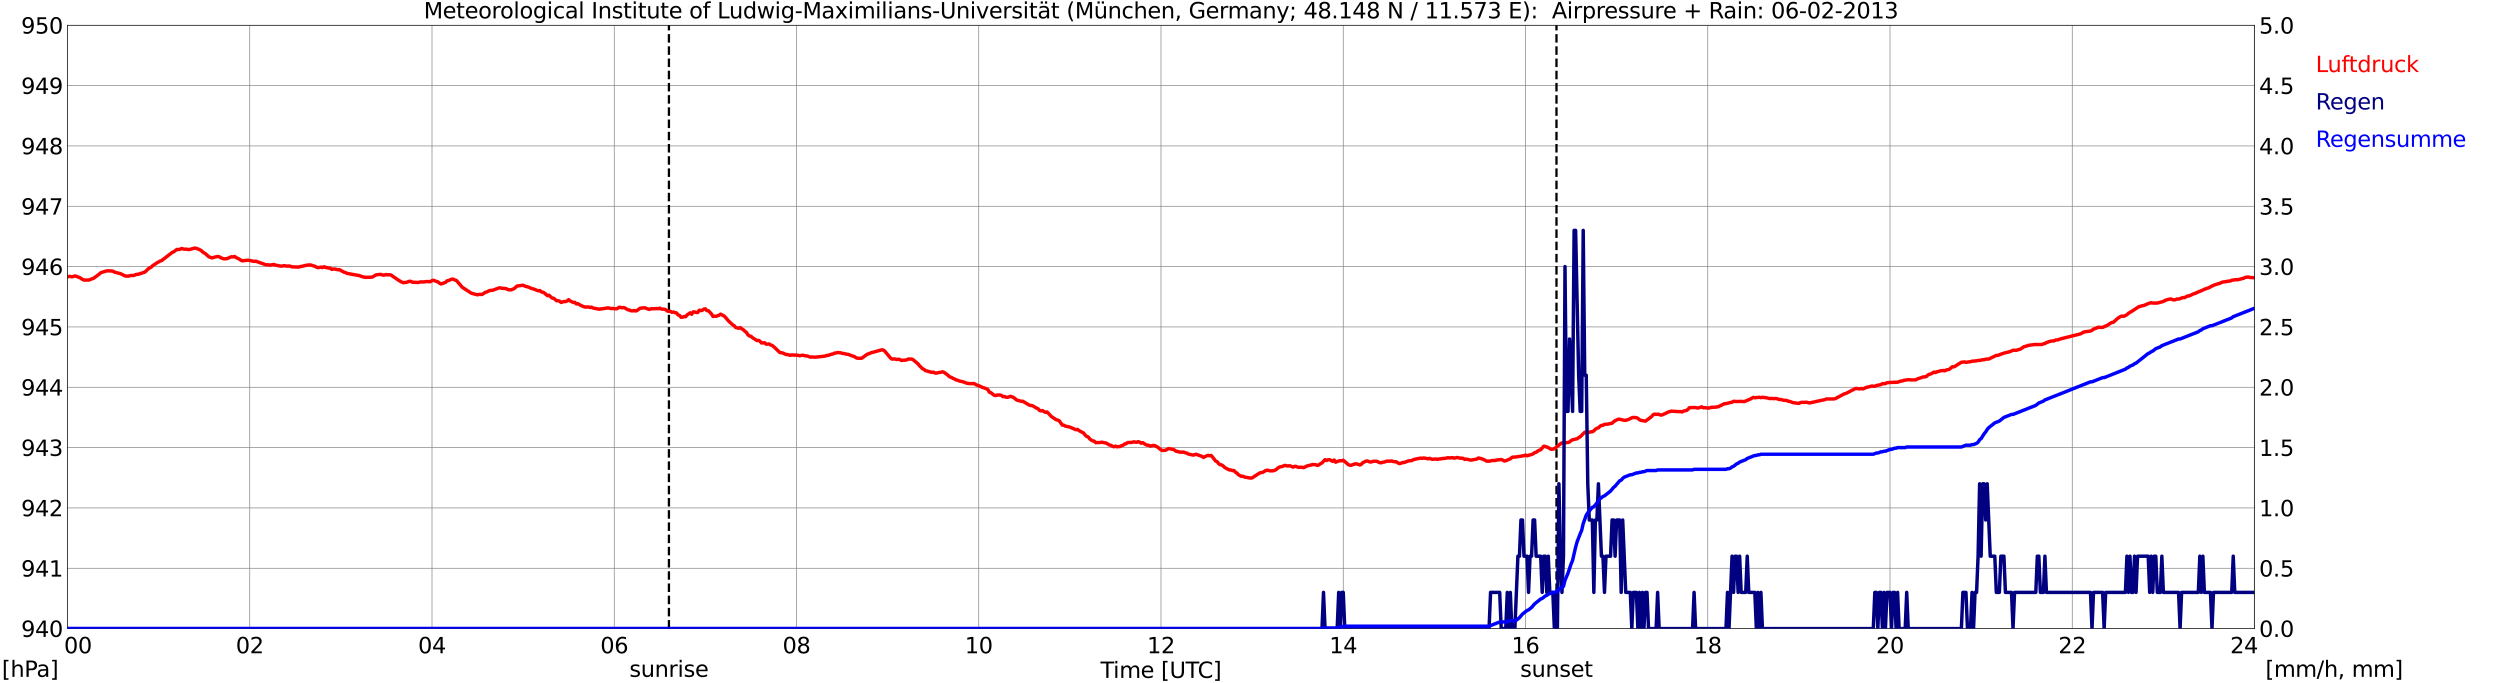 <?xml version="1.0" encoding="utf-8" standalone="no"?>
<!DOCTYPE svg PUBLIC "-//W3C//DTD SVG 1.1//EN"
  "http://www.w3.org/Graphics/SVG/1.1/DTD/svg11.dtd">
<svg xmlns:xlink="http://www.w3.org/1999/xlink" width="1085.4pt" height="296.64pt" viewBox="0 0 1085.4 296.64" xmlns="http://www.w3.org/2000/svg" version="1.1">
 <defs>
  <style type="text/css">*{stroke-linejoin: round; stroke-linecap: butt}</style>
 </defs>
 <g id="figure_1">
  <g id="patch_1">
   <path d="M 0 296.64 
L 1085.4 296.64 
L 1085.4 0 
L 0 0 
z
" style="fill: #ffffff"/>
  </g>
  <g id="axes_1">
   <g id="patch_2">
    <path d="M 29.306 272.909 
L 978.814 272.909 
L 978.814 10.976 
L 29.306 10.976 
z
" style="fill: #ffffff"/>
   </g>
   <g id="patch_3">
    <path d="M 978.814 272.909 
L 978.814 272.909 
L 978.814 10.976 
L 978.814 10.976 
z
" clip-path="url(#p30df183380)" style="fill: #d3d3d3; opacity: 0.25; stroke: #d3d3d3; stroke-linejoin: miter"/>
   </g>
   <g id="matplotlib.axis_1">
    <g id="xtick_1">
     <g id="line2d_1">
      <path d="M 29.306 272.909 
L 29.306 10.976 
" clip-path="url(#p30df183380)" style="fill: none; stroke: #808080; stroke-width: 0.3; stroke-linecap: square"/>
     </g>
     <g id="line2d_2"/>
     <g id="text_1">
      <!--    00 -->
      <g transform="translate(18.733 283.627) scale(0.095 -0.095)">
       <defs>
        <path id="DejaVuSans-20" transform="scale(0.016)"/>
        <path id="DejaVuSans-30" d="M 2034 4250 
Q 1547 4250 1301 3770 
Q 1056 3291 1056 2328 
Q 1056 1369 1301 889 
Q 1547 409 2034 409 
Q 2525 409 2770 889 
Q 3016 1369 3016 2328 
Q 3016 3291 2770 3770 
Q 2525 4250 2034 4250 
z
M 2034 4750 
Q 2819 4750 3233 4129 
Q 3647 3509 3647 2328 
Q 3647 1150 3233 529 
Q 2819 -91 2034 -91 
Q 1250 -91 836 529 
Q 422 1150 422 2328 
Q 422 3509 836 4129 
Q 1250 4750 2034 4750 
z
" transform="scale(0.016)"/>
       </defs>
       <use xlink:href="#DejaVuSans-20"/>
       <use xlink:href="#DejaVuSans-20" transform="translate(31.787 0)"/>
       <use xlink:href="#DejaVuSans-20" transform="translate(63.574 0)"/>
       <use xlink:href="#DejaVuSans-30" transform="translate(95.361 0)"/>
       <use xlink:href="#DejaVuSans-30" transform="translate(158.984 0)"/>
      </g>
     </g>
    </g>
    <g id="xtick_2">
     <g id="line2d_3">
      <path d="M 108.431 272.909 
L 108.431 10.976 
" clip-path="url(#p30df183380)" style="fill: none; stroke: #808080; stroke-width: 0.3; stroke-linecap: square"/>
     </g>
     <g id="line2d_4"/>
     <g id="text_2">
      <!-- 02 -->
      <g transform="translate(102.387 283.627) scale(0.095 -0.095)">
       <defs>
        <path id="DejaVuSans-32" d="M 1228 531 
L 3431 531 
L 3431 0 
L 469 0 
L 469 531 
Q 828 903 1448 1529 
Q 2069 2156 2228 2338 
Q 2531 2678 2651 2914 
Q 2772 3150 2772 3378 
Q 2772 3750 2511 3984 
Q 2250 4219 1831 4219 
Q 1534 4219 1204 4116 
Q 875 4013 500 3803 
L 500 4441 
Q 881 4594 1212 4672 
Q 1544 4750 1819 4750 
Q 2544 4750 2975 4387 
Q 3406 4025 3406 3419 
Q 3406 3131 3298 2873 
Q 3191 2616 2906 2266 
Q 2828 2175 2409 1742 
Q 1991 1309 1228 531 
z
" transform="scale(0.016)"/>
       </defs>
       <use xlink:href="#DejaVuSans-30"/>
       <use xlink:href="#DejaVuSans-32" transform="translate(63.623 0)"/>
      </g>
     </g>
    </g>
    <g id="xtick_3">
     <g id="line2d_5">
      <path d="M 187.557 272.909 
L 187.557 10.976 
" clip-path="url(#p30df183380)" style="fill: none; stroke: #808080; stroke-width: 0.3; stroke-linecap: square"/>
     </g>
     <g id="line2d_6"/>
     <g id="text_3">
      <!-- 04 -->
      <g transform="translate(181.513 283.627) scale(0.095 -0.095)">
       <defs>
        <path id="DejaVuSans-34" d="M 2419 4116 
L 825 1625 
L 2419 1625 
L 2419 4116 
z
M 2253 4666 
L 3047 4666 
L 3047 1625 
L 3713 1625 
L 3713 1100 
L 3047 1100 
L 3047 0 
L 2419 0 
L 2419 1100 
L 313 1100 
L 313 1709 
L 2253 4666 
z
" transform="scale(0.016)"/>
       </defs>
       <use xlink:href="#DejaVuSans-30"/>
       <use xlink:href="#DejaVuSans-34" transform="translate(63.623 0)"/>
      </g>
     </g>
    </g>
    <g id="xtick_4">
     <g id="line2d_7">
      <path d="M 266.683 272.909 
L 266.683 10.976 
" clip-path="url(#p30df183380)" style="fill: none; stroke: #808080; stroke-width: 0.3; stroke-linecap: square"/>
     </g>
     <g id="line2d_8"/>
     <g id="text_4">
      <!-- 06 -->
      <g transform="translate(260.638 283.627) scale(0.095 -0.095)">
       <defs>
        <path id="DejaVuSans-36" d="M 2113 2584 
Q 1688 2584 1439 2293 
Q 1191 2003 1191 1497 
Q 1191 994 1439 701 
Q 1688 409 2113 409 
Q 2538 409 2786 701 
Q 3034 994 3034 1497 
Q 3034 2003 2786 2293 
Q 2538 2584 2113 2584 
z
M 3366 4563 
L 3366 3988 
Q 3128 4100 2886 4159 
Q 2644 4219 2406 4219 
Q 1781 4219 1451 3797 
Q 1122 3375 1075 2522 
Q 1259 2794 1537 2939 
Q 1816 3084 2150 3084 
Q 2853 3084 3261 2657 
Q 3669 2231 3669 1497 
Q 3669 778 3244 343 
Q 2819 -91 2113 -91 
Q 1303 -91 875 529 
Q 447 1150 447 2328 
Q 447 3434 972 4092 
Q 1497 4750 2381 4750 
Q 2619 4750 2861 4703 
Q 3103 4656 3366 4563 
z
" transform="scale(0.016)"/>
       </defs>
       <use xlink:href="#DejaVuSans-30"/>
       <use xlink:href="#DejaVuSans-36" transform="translate(63.623 0)"/>
      </g>
     </g>
    </g>
    <g id="xtick_5">
     <g id="line2d_9">
      <path d="M 345.808 272.909 
L 345.808 10.976 
" clip-path="url(#p30df183380)" style="fill: none; stroke: #808080; stroke-width: 0.3; stroke-linecap: square"/>
     </g>
     <g id="line2d_10"/>
     <g id="text_5">
      <!-- 08 -->
      <g transform="translate(339.764 283.627) scale(0.095 -0.095)">
       <defs>
        <path id="DejaVuSans-38" d="M 2034 2216 
Q 1584 2216 1326 1975 
Q 1069 1734 1069 1313 
Q 1069 891 1326 650 
Q 1584 409 2034 409 
Q 2484 409 2743 651 
Q 3003 894 3003 1313 
Q 3003 1734 2745 1975 
Q 2488 2216 2034 2216 
z
M 1403 2484 
Q 997 2584 770 2862 
Q 544 3141 544 3541 
Q 544 4100 942 4425 
Q 1341 4750 2034 4750 
Q 2731 4750 3128 4425 
Q 3525 4100 3525 3541 
Q 3525 3141 3298 2862 
Q 3072 2584 2669 2484 
Q 3125 2378 3379 2068 
Q 3634 1759 3634 1313 
Q 3634 634 3220 271 
Q 2806 -91 2034 -91 
Q 1263 -91 848 271 
Q 434 634 434 1313 
Q 434 1759 690 2068 
Q 947 2378 1403 2484 
z
M 1172 3481 
Q 1172 3119 1398 2916 
Q 1625 2713 2034 2713 
Q 2441 2713 2670 2916 
Q 2900 3119 2900 3481 
Q 2900 3844 2670 4047 
Q 2441 4250 2034 4250 
Q 1625 4250 1398 4047 
Q 1172 3844 1172 3481 
z
" transform="scale(0.016)"/>
       </defs>
       <use xlink:href="#DejaVuSans-30"/>
       <use xlink:href="#DejaVuSans-38" transform="translate(63.623 0)"/>
      </g>
     </g>
    </g>
    <g id="xtick_6">
     <g id="line2d_11">
      <path d="M 424.934 272.909 
L 424.934 10.976 
" clip-path="url(#p30df183380)" style="fill: none; stroke: #808080; stroke-width: 0.3; stroke-linecap: square"/>
     </g>
     <g id="line2d_12"/>
     <g id="text_6">
      <!-- 10 -->
      <g transform="translate(418.89 283.627) scale(0.095 -0.095)">
       <defs>
        <path id="DejaVuSans-31" d="M 794 531 
L 1825 531 
L 1825 4091 
L 703 3866 
L 703 4441 
L 1819 4666 
L 2450 4666 
L 2450 531 
L 3481 531 
L 3481 0 
L 794 0 
L 794 531 
z
" transform="scale(0.016)"/>
       </defs>
       <use xlink:href="#DejaVuSans-31"/>
       <use xlink:href="#DejaVuSans-30" transform="translate(63.623 0)"/>
      </g>
     </g>
    </g>
    <g id="xtick_7">
     <g id="line2d_13">
      <path d="M 504.06 272.909 
L 504.06 10.976 
" clip-path="url(#p30df183380)" style="fill: none; stroke: #808080; stroke-width: 0.3; stroke-linecap: square"/>
     </g>
     <g id="line2d_14"/>
     <g id="text_7">
      <!-- 12 -->
      <g transform="translate(498.015 283.627) scale(0.095 -0.095)">
       <use xlink:href="#DejaVuSans-31"/>
       <use xlink:href="#DejaVuSans-32" transform="translate(63.623 0)"/>
      </g>
     </g>
    </g>
    <g id="xtick_8">
     <g id="line2d_15">
      <path d="M 583.185 272.909 
L 583.185 10.976 
" clip-path="url(#p30df183380)" style="fill: none; stroke: #808080; stroke-width: 0.3; stroke-linecap: square"/>
     </g>
     <g id="line2d_16"/>
     <g id="text_8">
      <!-- 14 -->
      <g transform="translate(577.141 283.627) scale(0.095 -0.095)">
       <use xlink:href="#DejaVuSans-31"/>
       <use xlink:href="#DejaVuSans-34" transform="translate(63.623 0)"/>
      </g>
     </g>
    </g>
    <g id="xtick_9">
     <g id="line2d_17">
      <path d="M 662.311 272.909 
L 662.311 10.976 
" clip-path="url(#p30df183380)" style="fill: none; stroke: #808080; stroke-width: 0.3; stroke-linecap: square"/>
     </g>
     <g id="line2d_18"/>
     <g id="text_9">
      <!-- 16 -->
      <g transform="translate(656.267 283.627) scale(0.095 -0.095)">
       <use xlink:href="#DejaVuSans-31"/>
       <use xlink:href="#DejaVuSans-36" transform="translate(63.623 0)"/>
      </g>
     </g>
    </g>
    <g id="xtick_10">
     <g id="line2d_19">
      <path d="M 741.437 272.909 
L 741.437 10.976 
" clip-path="url(#p30df183380)" style="fill: none; stroke: #808080; stroke-width: 0.3; stroke-linecap: square"/>
     </g>
     <g id="line2d_20"/>
     <g id="text_10">
      <!-- 18 -->
      <g transform="translate(735.392 283.627) scale(0.095 -0.095)">
       <use xlink:href="#DejaVuSans-31"/>
       <use xlink:href="#DejaVuSans-38" transform="translate(63.623 0)"/>
      </g>
     </g>
    </g>
    <g id="xtick_11">
     <g id="line2d_21">
      <path d="M 820.562 272.909 
L 820.562 10.976 
" clip-path="url(#p30df183380)" style="fill: none; stroke: #808080; stroke-width: 0.3; stroke-linecap: square"/>
     </g>
     <g id="line2d_22"/>
     <g id="text_11">
      <!-- 20 -->
      <g transform="translate(814.518 283.627) scale(0.095 -0.095)">
       <use xlink:href="#DejaVuSans-32"/>
       <use xlink:href="#DejaVuSans-30" transform="translate(63.623 0)"/>
      </g>
     </g>
    </g>
    <g id="xtick_12">
     <g id="line2d_23">
      <path d="M 899.688 272.909 
L 899.688 10.976 
" clip-path="url(#p30df183380)" style="fill: none; stroke: #808080; stroke-width: 0.3; stroke-linecap: square"/>
     </g>
     <g id="line2d_24"/>
     <g id="text_12">
      <!-- 22 -->
      <g transform="translate(893.644 283.627) scale(0.095 -0.095)">
       <use xlink:href="#DejaVuSans-32"/>
       <use xlink:href="#DejaVuSans-32" transform="translate(63.623 0)"/>
      </g>
     </g>
    </g>
    <g id="xtick_13">
     <g id="line2d_25">
      <path d="M 978.814 272.909 
L 978.814 10.976 
" clip-path="url(#p30df183380)" style="fill: none; stroke: #808080; stroke-width: 0.3; stroke-linecap: square"/>
     </g>
     <g id="line2d_26"/>
     <g id="text_13">
      <!-- 24    -->
      <g transform="translate(968.241 283.627) scale(0.095 -0.095)">
       <use xlink:href="#DejaVuSans-32"/>
       <use xlink:href="#DejaVuSans-34" transform="translate(63.623 0)"/>
       <use xlink:href="#DejaVuSans-20" transform="translate(127.246 0)"/>
       <use xlink:href="#DejaVuSans-20" transform="translate(159.033 0)"/>
       <use xlink:href="#DejaVuSans-20" transform="translate(190.82 0)"/>
      </g>
     </g>
    </g>
    <g id="text_14">
     <!-- Time [UTC] -->
     <g transform="translate(477.806 294.322) scale(0.095 -0.095)">
      <defs>
       <path id="DejaVuSans-54" d="M -19 4666 
L 3928 4666 
L 3928 4134 
L 2272 4134 
L 2272 0 
L 1638 0 
L 1638 4134 
L -19 4134 
L -19 4666 
z
" transform="scale(0.016)"/>
       <path id="DejaVuSans-69" d="M 603 3500 
L 1178 3500 
L 1178 0 
L 603 0 
L 603 3500 
z
M 603 4863 
L 1178 4863 
L 1178 4134 
L 603 4134 
L 603 4863 
z
" transform="scale(0.016)"/>
       <path id="DejaVuSans-6d" d="M 3328 2828 
Q 3544 3216 3844 3400 
Q 4144 3584 4550 3584 
Q 5097 3584 5394 3201 
Q 5691 2819 5691 2113 
L 5691 0 
L 5113 0 
L 5113 2094 
Q 5113 2597 4934 2840 
Q 4756 3084 4391 3084 
Q 3944 3084 3684 2787 
Q 3425 2491 3425 1978 
L 3425 0 
L 2847 0 
L 2847 2094 
Q 2847 2600 2669 2842 
Q 2491 3084 2119 3084 
Q 1678 3084 1418 2786 
Q 1159 2488 1159 1978 
L 1159 0 
L 581 0 
L 581 3500 
L 1159 3500 
L 1159 2956 
Q 1356 3278 1631 3431 
Q 1906 3584 2284 3584 
Q 2666 3584 2933 3390 
Q 3200 3197 3328 2828 
z
" transform="scale(0.016)"/>
       <path id="DejaVuSans-65" d="M 3597 1894 
L 3597 1613 
L 953 1613 
Q 991 1019 1311 708 
Q 1631 397 2203 397 
Q 2534 397 2845 478 
Q 3156 559 3463 722 
L 3463 178 
Q 3153 47 2828 -22 
Q 2503 -91 2169 -91 
Q 1331 -91 842 396 
Q 353 884 353 1716 
Q 353 2575 817 3079 
Q 1281 3584 2069 3584 
Q 2775 3584 3186 3129 
Q 3597 2675 3597 1894 
z
M 3022 2063 
Q 3016 2534 2758 2815 
Q 2500 3097 2075 3097 
Q 1594 3097 1305 2825 
Q 1016 2553 972 2059 
L 3022 2063 
z
" transform="scale(0.016)"/>
       <path id="DejaVuSans-5b" d="M 550 4863 
L 1875 4863 
L 1875 4416 
L 1125 4416 
L 1125 -397 
L 1875 -397 
L 1875 -844 
L 550 -844 
L 550 4863 
z
" transform="scale(0.016)"/>
       <path id="DejaVuSans-55" d="M 556 4666 
L 1191 4666 
L 1191 1831 
Q 1191 1081 1462 751 
Q 1734 422 2344 422 
Q 2950 422 3222 751 
Q 3494 1081 3494 1831 
L 3494 4666 
L 4128 4666 
L 4128 1753 
Q 4128 841 3676 375 
Q 3225 -91 2344 -91 
Q 1459 -91 1007 375 
Q 556 841 556 1753 
L 556 4666 
z
" transform="scale(0.016)"/>
       <path id="DejaVuSans-43" d="M 4122 4306 
L 4122 3641 
Q 3803 3938 3442 4084 
Q 3081 4231 2675 4231 
Q 1875 4231 1450 3742 
Q 1025 3253 1025 2328 
Q 1025 1406 1450 917 
Q 1875 428 2675 428 
Q 3081 428 3442 575 
Q 3803 722 4122 1019 
L 4122 359 
Q 3791 134 3420 21 
Q 3050 -91 2638 -91 
Q 1578 -91 968 557 
Q 359 1206 359 2328 
Q 359 3453 968 4101 
Q 1578 4750 2638 4750 
Q 3056 4750 3426 4639 
Q 3797 4528 4122 4306 
z
" transform="scale(0.016)"/>
       <path id="DejaVuSans-5d" d="M 1947 4863 
L 1947 -844 
L 622 -844 
L 622 -397 
L 1369 -397 
L 1369 4416 
L 622 4416 
L 622 4863 
L 1947 4863 
z
" transform="scale(0.016)"/>
      </defs>
      <use xlink:href="#DejaVuSans-54"/>
      <use xlink:href="#DejaVuSans-69" transform="translate(57.959 0)"/>
      <use xlink:href="#DejaVuSans-6d" transform="translate(85.742 0)"/>
      <use xlink:href="#DejaVuSans-65" transform="translate(183.154 0)"/>
      <use xlink:href="#DejaVuSans-20" transform="translate(244.678 0)"/>
      <use xlink:href="#DejaVuSans-5b" transform="translate(276.465 0)"/>
      <use xlink:href="#DejaVuSans-55" transform="translate(315.479 0)"/>
      <use xlink:href="#DejaVuSans-54" transform="translate(388.672 0)"/>
      <use xlink:href="#DejaVuSans-43" transform="translate(443.881 0)"/>
      <use xlink:href="#DejaVuSans-5d" transform="translate(513.705 0)"/>
     </g>
    </g>
   </g>
   <g id="matplotlib.axis_2">
    <g id="ytick_1">
     <g id="line2d_27">
      <path d="M 29.306 272.909 
L 978.814 272.909 
" clip-path="url(#p30df183380)" style="fill: none; stroke: #808080; stroke-width: 0.3; stroke-linecap: square"/>
     </g>
     <g id="line2d_28"/>
     <g id="text_15">
      <!-- 940 -->
      <g transform="translate(9.173 276.518) scale(0.095 -0.095)">
       <defs>
        <path id="DejaVuSans-39" d="M 703 97 
L 703 672 
Q 941 559 1184 500 
Q 1428 441 1663 441 
Q 2288 441 2617 861 
Q 2947 1281 2994 2138 
Q 2813 1869 2534 1725 
Q 2256 1581 1919 1581 
Q 1219 1581 811 2004 
Q 403 2428 403 3163 
Q 403 3881 828 4315 
Q 1253 4750 1959 4750 
Q 2769 4750 3195 4129 
Q 3622 3509 3622 2328 
Q 3622 1225 3098 567 
Q 2575 -91 1691 -91 
Q 1453 -91 1209 -44 
Q 966 3 703 97 
z
M 1959 2075 
Q 2384 2075 2632 2365 
Q 2881 2656 2881 3163 
Q 2881 3666 2632 3958 
Q 2384 4250 1959 4250 
Q 1534 4250 1286 3958 
Q 1038 3666 1038 3163 
Q 1038 2656 1286 2365 
Q 1534 2075 1959 2075 
z
" transform="scale(0.016)"/>
       </defs>
       <use xlink:href="#DejaVuSans-39"/>
       <use xlink:href="#DejaVuSans-34" transform="translate(63.623 0)"/>
       <use xlink:href="#DejaVuSans-30" transform="translate(127.246 0)"/>
      </g>
     </g>
    </g>
    <g id="ytick_2">
     <g id="line2d_29">
      <path d="M 29.306 246.715 
L 978.814 246.715 
" clip-path="url(#p30df183380)" style="fill: none; stroke: #808080; stroke-width: 0.3; stroke-linecap: square"/>
     </g>
     <g id="line2d_30"/>
     <g id="text_16">
      <!-- 941 -->
      <g transform="translate(9.173 250.325) scale(0.095 -0.095)">
       <use xlink:href="#DejaVuSans-39"/>
       <use xlink:href="#DejaVuSans-34" transform="translate(63.623 0)"/>
       <use xlink:href="#DejaVuSans-31" transform="translate(127.246 0)"/>
      </g>
     </g>
    </g>
    <g id="ytick_3">
     <g id="line2d_31">
      <path d="M 29.306 220.522 
L 978.814 220.522 
" clip-path="url(#p30df183380)" style="fill: none; stroke: #808080; stroke-width: 0.3; stroke-linecap: square"/>
     </g>
     <g id="line2d_32"/>
     <g id="text_17">
      <!-- 942 -->
      <g transform="translate(9.173 224.131) scale(0.095 -0.095)">
       <use xlink:href="#DejaVuSans-39"/>
       <use xlink:href="#DejaVuSans-34" transform="translate(63.623 0)"/>
       <use xlink:href="#DejaVuSans-32" transform="translate(127.246 0)"/>
      </g>
     </g>
    </g>
    <g id="ytick_4">
     <g id="line2d_33">
      <path d="M 29.306 194.329 
L 978.814 194.329 
" clip-path="url(#p30df183380)" style="fill: none; stroke: #808080; stroke-width: 0.3; stroke-linecap: square"/>
     </g>
     <g id="line2d_34"/>
     <g id="text_18">
      <!-- 943 -->
      <g transform="translate(9.173 197.938) scale(0.095 -0.095)">
       <defs>
        <path id="DejaVuSans-33" d="M 2597 2516 
Q 3050 2419 3304 2112 
Q 3559 1806 3559 1356 
Q 3559 666 3084 287 
Q 2609 -91 1734 -91 
Q 1441 -91 1130 -33 
Q 819 25 488 141 
L 488 750 
Q 750 597 1062 519 
Q 1375 441 1716 441 
Q 2309 441 2620 675 
Q 2931 909 2931 1356 
Q 2931 1769 2642 2001 
Q 2353 2234 1838 2234 
L 1294 2234 
L 1294 2753 
L 1863 2753 
Q 2328 2753 2575 2939 
Q 2822 3125 2822 3475 
Q 2822 3834 2567 4026 
Q 2313 4219 1838 4219 
Q 1578 4219 1281 4162 
Q 984 4106 628 3988 
L 628 4550 
Q 988 4650 1302 4700 
Q 1616 4750 1894 4750 
Q 2613 4750 3031 4423 
Q 3450 4097 3450 3541 
Q 3450 3153 3228 2886 
Q 3006 2619 2597 2516 
z
" transform="scale(0.016)"/>
       </defs>
       <use xlink:href="#DejaVuSans-39"/>
       <use xlink:href="#DejaVuSans-34" transform="translate(63.623 0)"/>
       <use xlink:href="#DejaVuSans-33" transform="translate(127.246 0)"/>
      </g>
     </g>
    </g>
    <g id="ytick_5">
     <g id="line2d_35">
      <path d="M 29.306 168.136 
L 978.814 168.136 
" clip-path="url(#p30df183380)" style="fill: none; stroke: #808080; stroke-width: 0.3; stroke-linecap: square"/>
     </g>
     <g id="line2d_36"/>
     <g id="text_19">
      <!-- 944 -->
      <g transform="translate(9.173 171.745) scale(0.095 -0.095)">
       <use xlink:href="#DejaVuSans-39"/>
       <use xlink:href="#DejaVuSans-34" transform="translate(63.623 0)"/>
       <use xlink:href="#DejaVuSans-34" transform="translate(127.246 0)"/>
      </g>
     </g>
    </g>
    <g id="ytick_6">
     <g id="line2d_37">
      <path d="M 29.306 141.942 
L 978.814 141.942 
" clip-path="url(#p30df183380)" style="fill: none; stroke: #808080; stroke-width: 0.3; stroke-linecap: square"/>
     </g>
     <g id="line2d_38"/>
     <g id="text_20">
      <!-- 945 -->
      <g transform="translate(9.173 145.551) scale(0.095 -0.095)">
       <defs>
        <path id="DejaVuSans-35" d="M 691 4666 
L 3169 4666 
L 3169 4134 
L 1269 4134 
L 1269 2991 
Q 1406 3038 1543 3061 
Q 1681 3084 1819 3084 
Q 2600 3084 3056 2656 
Q 3513 2228 3513 1497 
Q 3513 744 3044 326 
Q 2575 -91 1722 -91 
Q 1428 -91 1123 -41 
Q 819 9 494 109 
L 494 744 
Q 775 591 1075 516 
Q 1375 441 1709 441 
Q 2250 441 2565 725 
Q 2881 1009 2881 1497 
Q 2881 1984 2565 2268 
Q 2250 2553 1709 2553 
Q 1456 2553 1204 2497 
Q 953 2441 691 2322 
L 691 4666 
z
" transform="scale(0.016)"/>
       </defs>
       <use xlink:href="#DejaVuSans-39"/>
       <use xlink:href="#DejaVuSans-34" transform="translate(63.623 0)"/>
       <use xlink:href="#DejaVuSans-35" transform="translate(127.246 0)"/>
      </g>
     </g>
    </g>
    <g id="ytick_7">
     <g id="line2d_39">
      <path d="M 29.306 115.749 
L 978.814 115.749 
" clip-path="url(#p30df183380)" style="fill: none; stroke: #808080; stroke-width: 0.3; stroke-linecap: square"/>
     </g>
     <g id="line2d_40"/>
     <g id="text_21">
      <!-- 946 -->
      <g transform="translate(9.173 119.358) scale(0.095 -0.095)">
       <use xlink:href="#DejaVuSans-39"/>
       <use xlink:href="#DejaVuSans-34" transform="translate(63.623 0)"/>
       <use xlink:href="#DejaVuSans-36" transform="translate(127.246 0)"/>
      </g>
     </g>
    </g>
    <g id="ytick_8">
     <g id="line2d_41">
      <path d="M 29.306 89.556 
L 978.814 89.556 
" clip-path="url(#p30df183380)" style="fill: none; stroke: #808080; stroke-width: 0.3; stroke-linecap: square"/>
     </g>
     <g id="line2d_42"/>
     <g id="text_22">
      <!-- 947 -->
      <g transform="translate(9.173 93.165) scale(0.095 -0.095)">
       <defs>
        <path id="DejaVuSans-37" d="M 525 4666 
L 3525 4666 
L 3525 4397 
L 1831 0 
L 1172 0 
L 2766 4134 
L 525 4134 
L 525 4666 
z
" transform="scale(0.016)"/>
       </defs>
       <use xlink:href="#DejaVuSans-39"/>
       <use xlink:href="#DejaVuSans-34" transform="translate(63.623 0)"/>
       <use xlink:href="#DejaVuSans-37" transform="translate(127.246 0)"/>
      </g>
     </g>
    </g>
    <g id="ytick_9">
     <g id="line2d_43">
      <path d="M 29.306 63.362 
L 978.814 63.362 
" clip-path="url(#p30df183380)" style="fill: none; stroke: #808080; stroke-width: 0.3; stroke-linecap: square"/>
     </g>
     <g id="line2d_44"/>
     <g id="text_23">
      <!-- 948 -->
      <g transform="translate(9.173 66.972) scale(0.095 -0.095)">
       <use xlink:href="#DejaVuSans-39"/>
       <use xlink:href="#DejaVuSans-34" transform="translate(63.623 0)"/>
       <use xlink:href="#DejaVuSans-38" transform="translate(127.246 0)"/>
      </g>
     </g>
    </g>
    <g id="ytick_10">
     <g id="line2d_45">
      <path d="M 29.306 37.169 
L 978.814 37.169 
" clip-path="url(#p30df183380)" style="fill: none; stroke: #808080; stroke-width: 0.3; stroke-linecap: square"/>
     </g>
     <g id="line2d_46"/>
     <g id="text_24">
      <!-- 949 -->
      <g transform="translate(9.173 40.778) scale(0.095 -0.095)">
       <use xlink:href="#DejaVuSans-39"/>
       <use xlink:href="#DejaVuSans-34" transform="translate(63.623 0)"/>
       <use xlink:href="#DejaVuSans-39" transform="translate(127.246 0)"/>
      </g>
     </g>
    </g>
    <g id="ytick_11">
     <g id="line2d_47">
      <path d="M 29.306 10.976 
L 978.814 10.976 
" clip-path="url(#p30df183380)" style="fill: none; stroke: #808080; stroke-width: 0.3; stroke-linecap: square"/>
     </g>
     <g id="line2d_48"/>
     <g id="text_25">
      <!-- 950 -->
      <g transform="translate(9.173 14.585) scale(0.095 -0.095)">
       <use xlink:href="#DejaVuSans-39"/>
       <use xlink:href="#DejaVuSans-35" transform="translate(63.623 0)"/>
       <use xlink:href="#DejaVuSans-30" transform="translate(127.246 0)"/>
      </g>
     </g>
    </g>
   </g>
   <g id="line2d_49">
    <path d="M 290.42 272.909 
L 290.42 10.976 
" clip-path="url(#p30df183380)" style="fill: none; stroke-dasharray: 3.7,1.6; stroke-dashoffset: 0; stroke: #000000"/>
   </g>
   <g id="line2d_50">
    <path d="M 675.762 272.909 
L 675.762 10.976 
" clip-path="url(#p30df183380)" style="fill: none; stroke-dasharray: 3.7,1.6; stroke-dashoffset: 0; stroke: #000000"/>
   </g>
   <g id="line2d_51">
    <path d="M 29.306 120.202 
L 29.965 120.005 
L 30.625 120.045 
L 31.284 120.202 
L 32.603 119.783 
L 34.581 120.516 
L 35.9 121.354 
L 36.559 121.616 
L 37.878 121.564 
L 38.537 121.616 
L 39.856 121.092 
L 40.515 120.883 
L 41.834 119.94 
L 43.153 118.945 
L 43.812 118.368 
L 46.45 117.582 
L 48.428 117.635 
L 49.087 117.792 
L 49.747 118.159 
L 52.384 118.84 
L 54.362 119.835 
L 55.681 119.887 
L 57 119.573 
L 57.659 119.626 
L 58.319 119.521 
L 58.978 119.206 
L 60.297 118.997 
L 62.934 118.106 
L 64.253 116.849 
L 64.912 116.325 
L 65.572 116.063 
L 66.231 115.382 
L 68.209 114.073 
L 69.528 113.339 
L 70.187 113.13 
L 74.803 109.567 
L 75.462 109.305 
L 76.781 108.31 
L 77.441 108.362 
L 78.1 108.258 
L 78.759 107.891 
L 80.078 108.205 
L 80.737 108.153 
L 82.056 108.362 
L 84.694 107.681 
L 86.013 108.1 
L 87.331 108.729 
L 87.991 109.41 
L 89.309 110.248 
L 90.628 111.453 
L 91.947 111.977 
L 93.925 111.453 
L 94.584 111.348 
L 95.244 111.506 
L 95.903 111.925 
L 97.222 112.396 
L 98.541 112.291 
L 100.519 111.453 
L 101.178 111.558 
L 101.838 111.348 
L 102.497 111.82 
L 103.816 112.449 
L 104.475 112.92 
L 105.135 113.234 
L 107.113 113.025 
L 107.772 112.972 
L 110.41 113.496 
L 111.069 113.392 
L 113.047 114.125 
L 115.025 114.806 
L 115.685 115.016 
L 116.344 114.963 
L 117.003 115.12 
L 118.982 114.806 
L 119.641 115.12 
L 121.619 115.487 
L 122.278 115.539 
L 123.597 115.33 
L 124.257 115.539 
L 125.575 115.487 
L 126.894 115.854 
L 129.532 115.958 
L 133.488 115.068 
L 134.807 115.016 
L 136.125 115.435 
L 136.785 115.644 
L 137.444 116.011 
L 138.104 116.22 
L 139.422 115.958 
L 140.082 116.168 
L 140.741 115.801 
L 141.4 116.116 
L 142.719 116.378 
L 143.379 116.43 
L 144.038 116.954 
L 144.697 116.797 
L 145.357 116.797 
L 146.676 117.111 
L 147.335 117.059 
L 149.313 118.159 
L 149.972 118.316 
L 150.632 118.683 
L 152.61 119.049 
L 155.907 119.626 
L 157.226 120.097 
L 158.544 120.411 
L 161.182 120.359 
L 161.841 120.202 
L 163.16 119.364 
L 165.138 119.102 
L 166.457 119.468 
L 167.776 119.206 
L 168.435 119.364 
L 169.094 119.259 
L 169.754 119.416 
L 173.051 121.669 
L 174.37 122.454 
L 175.029 122.716 
L 176.348 122.612 
L 177.666 122.14 
L 178.326 122.14 
L 178.985 122.507 
L 180.963 122.612 
L 181.623 122.664 
L 182.282 122.402 
L 184.26 122.402 
L 184.92 122.245 
L 186.898 122.297 
L 187.557 121.826 
L 188.217 121.669 
L 188.876 121.983 
L 190.195 122.402 
L 190.854 122.978 
L 191.513 123.293 
L 193.492 122.559 
L 194.151 121.878 
L 194.81 121.773 
L 196.129 121.197 
L 196.788 121.197 
L 197.448 121.564 
L 198.107 121.721 
L 199.426 123.24 
L 200.745 124.759 
L 204.701 127.326 
L 206.679 127.85 
L 207.339 128.007 
L 207.998 127.798 
L 209.317 127.85 
L 210.635 126.96 
L 211.295 126.75 
L 212.614 126.121 
L 213.932 126.017 
L 216.57 125.021 
L 217.229 124.969 
L 217.889 125.179 
L 219.207 125.231 
L 219.867 125.336 
L 220.526 125.755 
L 221.845 125.86 
L 223.164 125.336 
L 224.482 124.183 
L 226.461 123.921 
L 227.12 123.816 
L 227.779 124.183 
L 229.757 124.759 
L 230.417 125.126 
L 231.736 125.493 
L 233.714 126.279 
L 234.373 126.121 
L 235.033 126.75 
L 235.692 126.855 
L 236.351 127.222 
L 237.67 128.374 
L 238.329 128.165 
L 239.648 129.369 
L 240.308 129.474 
L 240.967 129.946 
L 241.626 130.574 
L 242.286 130.574 
L 242.945 130.732 
L 243.604 131.308 
L 244.923 130.889 
L 245.583 130.941 
L 246.242 130.679 
L 246.901 130.103 
L 247.561 130.679 
L 248.88 131.308 
L 249.539 131.255 
L 250.198 131.936 
L 250.858 131.832 
L 252.176 132.617 
L 253.495 133.141 
L 254.155 133.351 
L 255.473 133.246 
L 256.133 133.508 
L 256.792 133.351 
L 257.451 133.718 
L 260.089 134.241 
L 264.045 133.665 
L 265.364 133.979 
L 266.023 133.927 
L 267.342 134.084 
L 268.002 133.979 
L 268.661 133.456 
L 269.32 133.403 
L 269.98 133.665 
L 270.639 133.508 
L 271.298 133.718 
L 272.617 134.503 
L 273.277 134.608 
L 273.936 134.922 
L 274.595 134.975 
L 275.255 134.818 
L 275.914 135.027 
L 276.573 134.818 
L 277.892 133.822 
L 279.87 133.613 
L 281.849 134.346 
L 282.508 134.084 
L 285.145 133.979 
L 285.805 134.032 
L 286.464 133.77 
L 287.124 134.189 
L 288.442 134.241 
L 289.102 134.503 
L 289.761 135.08 
L 291.08 135.184 
L 291.739 135.603 
L 292.399 135.446 
L 293.058 135.761 
L 293.717 135.865 
L 294.377 136.704 
L 295.036 136.966 
L 295.696 137.751 
L 296.355 137.699 
L 297.014 137.385 
L 297.674 137.489 
L 298.333 136.704 
L 299.652 135.813 
L 300.311 136.442 
L 300.971 135.394 
L 301.63 135.446 
L 302.289 135.656 
L 302.949 135.656 
L 303.608 134.66 
L 304.267 134.87 
L 304.927 134.713 
L 305.586 134.189 
L 306.246 134.084 
L 306.905 134.87 
L 307.564 134.922 
L 308.883 136.284 
L 309.543 137.385 
L 310.202 137.28 
L 310.861 137.332 
L 312.18 136.861 
L 312.839 136.389 
L 314.158 137.07 
L 314.818 137.594 
L 316.136 139.166 
L 318.114 141.052 
L 318.774 141.418 
L 319.433 142.204 
L 320.752 142.518 
L 321.411 142.257 
L 322.071 142.78 
L 322.73 143.147 
L 323.39 143.828 
L 324.049 144.3 
L 324.708 145.347 
L 325.368 145.871 
L 326.027 145.976 
L 326.686 146.605 
L 328.665 147.862 
L 329.324 147.757 
L 329.983 148.176 
L 330.643 148.91 
L 331.961 148.805 
L 332.621 149.434 
L 333.94 149.329 
L 334.599 149.8 
L 335.258 149.957 
L 336.577 151.11 
L 337.896 152.42 
L 338.555 153.048 
L 339.874 153.258 
L 341.193 153.886 
L 341.852 153.939 
L 343.171 154.253 
L 343.83 154.096 
L 345.808 154.201 
L 346.468 154.253 
L 347.127 154.463 
L 348.446 154.201 
L 349.765 154.515 
L 350.424 154.515 
L 351.743 155.039 
L 353.062 154.987 
L 353.721 155.091 
L 357.677 154.672 
L 358.337 154.567 
L 358.996 154.305 
L 359.655 154.253 
L 360.974 153.782 
L 361.634 153.677 
L 362.293 153.31 
L 362.952 153.258 
L 363.612 153.048 
L 364.93 153.153 
L 365.59 153.415 
L 366.249 153.467 
L 367.568 153.782 
L 368.227 153.834 
L 370.206 154.62 
L 370.865 154.725 
L 371.524 155.248 
L 372.184 155.51 
L 373.502 155.563 
L 374.162 155.51 
L 375.481 154.567 
L 376.14 154.044 
L 376.799 153.677 
L 377.459 153.52 
L 378.118 153.153 
L 379.437 152.839 
L 382.734 151.896 
L 383.393 151.948 
L 384.053 152.367 
L 386.69 155.51 
L 387.349 155.929 
L 388.009 155.825 
L 388.668 155.877 
L 389.328 156.087 
L 389.987 155.982 
L 390.646 156.034 
L 391.306 156.506 
L 392.624 156.349 
L 393.284 156.349 
L 394.603 155.825 
L 395.262 155.929 
L 395.921 155.877 
L 396.581 156.296 
L 398.559 157.973 
L 399.218 158.811 
L 400.537 160.068 
L 401.196 160.382 
L 401.856 160.959 
L 402.515 161.063 
L 403.175 161.325 
L 403.834 161.43 
L 404.493 161.692 
L 405.153 161.535 
L 405.812 161.902 
L 406.471 162.006 
L 407.79 161.692 
L 408.45 161.64 
L 409.109 161.43 
L 409.768 161.587 
L 411.087 162.53 
L 412.406 163.683 
L 413.065 163.84 
L 413.725 164.259 
L 414.384 164.521 
L 415.043 164.94 
L 415.703 165.045 
L 416.362 165.359 
L 417.681 165.673 
L 418.34 165.831 
L 419.659 166.354 
L 420.978 166.564 
L 422.956 166.512 
L 423.615 166.983 
L 425.593 167.716 
L 426.253 168.083 
L 428.231 168.764 
L 428.89 169.131 
L 429.55 170.283 
L 430.209 170.493 
L 431.528 171.541 
L 432.187 171.75 
L 432.847 171.541 
L 434.165 171.488 
L 434.825 171.698 
L 435.484 172.222 
L 436.144 172.117 
L 436.803 172.484 
L 437.462 172.484 
L 438.781 172.065 
L 440.1 172.588 
L 441.419 173.689 
L 443.397 174.212 
L 444.056 174.212 
L 446.694 175.784 
L 447.353 176.046 
L 448.012 176.046 
L 448.672 176.36 
L 449.991 177.198 
L 450.65 177.408 
L 451.309 178.194 
L 451.969 178.403 
L 452.628 178.246 
L 453.287 178.718 
L 453.947 179.032 
L 454.606 178.875 
L 456.584 180.918 
L 458.563 182.228 
L 459.222 182.385 
L 459.881 182.699 
L 461.2 184.533 
L 461.859 184.585 
L 462.519 185.004 
L 464.497 185.423 
L 467.134 186.576 
L 467.794 186.418 
L 468.453 186.942 
L 470.431 187.99 
L 471.091 188.828 
L 471.75 189.457 
L 472.409 189.666 
L 473.069 190.505 
L 473.728 191.029 
L 474.388 191.395 
L 475.047 191.5 
L 475.706 192.181 
L 477.685 192.129 
L 478.344 191.971 
L 480.322 192.391 
L 481.641 193.176 
L 482.3 193.334 
L 482.96 193.753 
L 483.619 193.962 
L 484.278 193.7 
L 484.938 194.015 
L 485.597 193.857 
L 486.256 193.91 
L 486.916 193.491 
L 487.575 193.334 
L 488.235 192.757 
L 488.894 192.652 
L 489.553 192.129 
L 491.532 192.076 
L 492.191 191.814 
L 493.51 192.024 
L 494.169 191.762 
L 494.828 191.971 
L 495.488 192.443 
L 496.147 192.181 
L 497.466 193.072 
L 498.125 193.281 
L 498.785 193.334 
L 499.444 193.7 
L 500.763 193.386 
L 501.422 193.491 
L 502.741 194.224 
L 504.06 195.324 
L 504.719 195.586 
L 506.038 195.481 
L 507.357 194.748 
L 509.335 195.115 
L 509.994 195.429 
L 510.654 195.953 
L 511.313 196.005 
L 511.972 196.267 
L 513.291 196.32 
L 513.95 196.267 
L 514.61 196.581 
L 515.269 196.739 
L 515.929 197.105 
L 517.247 197.42 
L 517.907 197.577 
L 518.566 197.472 
L 519.226 197.21 
L 521.863 198.153 
L 522.522 198.625 
L 523.182 198.205 
L 524.501 197.682 
L 525.16 197.891 
L 525.819 197.734 
L 526.479 198.467 
L 527.797 200.196 
L 528.457 200.458 
L 529.116 201.349 
L 529.776 201.768 
L 530.435 201.873 
L 531.094 202.344 
L 531.754 202.973 
L 533.073 203.706 
L 533.732 204.02 
L 534.391 204.02 
L 535.051 204.335 
L 535.71 204.282 
L 536.369 204.963 
L 537.029 205.435 
L 537.688 206.116 
L 539.007 206.849 
L 539.666 206.744 
L 540.326 207.111 
L 542.963 207.583 
L 543.623 207.478 
L 546.919 205.33 
L 548.238 205.068 
L 549.557 204.282 
L 550.216 204.125 
L 551.535 204.439 
L 552.854 204.387 
L 553.513 204.178 
L 554.173 203.758 
L 554.832 203.182 
L 555.491 202.763 
L 556.81 202.501 
L 557.47 202.134 
L 558.129 202.082 
L 558.788 202.292 
L 560.107 202.239 
L 561.426 202.815 
L 562.085 202.449 
L 562.745 202.501 
L 563.404 202.815 
L 564.063 202.92 
L 564.723 202.815 
L 566.042 203.025 
L 567.36 202.344 
L 569.998 201.663 
L 571.317 201.768 
L 571.976 202.082 
L 572.635 201.82 
L 573.295 201.296 
L 573.954 200.982 
L 575.273 199.568 
L 575.932 199.934 
L 576.592 199.62 
L 577.251 199.568 
L 578.57 200.301 
L 579.229 199.725 
L 579.889 200.668 
L 581.207 200.144 
L 581.867 199.987 
L 582.526 200.091 
L 583.185 199.829 
L 584.504 200.93 
L 585.164 201.558 
L 585.823 201.925 
L 586.482 202.03 
L 588.46 201.349 
L 589.779 201.611 
L 590.439 201.873 
L 591.098 201.506 
L 591.757 200.825 
L 593.076 200.196 
L 593.736 200.144 
L 594.395 200.458 
L 595.054 200.615 
L 596.373 200.249 
L 597.692 200.249 
L 599.011 200.877 
L 599.67 200.93 
L 600.329 200.668 
L 600.989 200.615 
L 602.307 200.144 
L 602.967 200.249 
L 604.286 200.144 
L 604.945 200.406 
L 606.264 200.51 
L 606.923 200.982 
L 607.582 201.296 
L 608.242 201.139 
L 608.901 200.825 
L 609.561 200.825 
L 611.539 200.091 
L 612.858 199.987 
L 613.517 199.62 
L 614.836 199.253 
L 616.814 198.887 
L 617.473 198.991 
L 618.133 198.834 
L 620.111 199.201 
L 620.77 198.991 
L 621.429 199.306 
L 622.089 199.41 
L 623.408 199.253 
L 624.067 199.463 
L 624.726 199.253 
L 625.386 199.253 
L 626.045 199.096 
L 627.364 198.991 
L 628.683 198.729 
L 629.342 198.834 
L 630.661 198.677 
L 631.32 198.939 
L 632.639 198.625 
L 633.958 198.939 
L 634.617 198.887 
L 635.276 199.044 
L 635.936 199.463 
L 636.595 199.306 
L 638.573 199.777 
L 641.211 199.306 
L 641.87 198.834 
L 643.189 199.148 
L 644.508 199.672 
L 645.167 200.091 
L 645.827 200.249 
L 647.145 200.144 
L 647.805 199.934 
L 649.123 199.934 
L 649.783 199.725 
L 651.761 199.515 
L 652.42 199.725 
L 653.08 200.144 
L 653.739 200.039 
L 655.717 199.201 
L 656.377 198.625 
L 657.036 198.415 
L 657.695 198.467 
L 661.652 197.839 
L 662.311 197.577 
L 662.97 197.891 
L 664.949 197.315 
L 665.608 197.053 
L 666.267 196.529 
L 666.927 196.372 
L 667.586 195.848 
L 668.246 195.481 
L 668.905 195.272 
L 670.224 193.753 
L 670.883 193.805 
L 671.542 194.119 
L 672.202 194.276 
L 672.861 194.8 
L 673.521 195.062 
L 674.18 195.01 
L 674.839 194.8 
L 676.817 193.281 
L 677.477 192.652 
L 678.136 192.286 
L 678.796 192.338 
L 679.455 192.181 
L 680.774 192.129 
L 681.433 191.867 
L 682.092 191.29 
L 682.752 190.924 
L 684.73 190.505 
L 685.389 189.981 
L 686.049 189.666 
L 687.368 188.304 
L 688.027 187.676 
L 690.005 187.676 
L 690.664 187.466 
L 691.324 187.466 
L 691.983 187.047 
L 692.643 186.366 
L 693.302 185.947 
L 693.961 185.737 
L 694.621 185.109 
L 695.28 184.69 
L 695.939 184.637 
L 696.599 184.218 
L 697.918 184.166 
L 699.896 183.747 
L 700.555 183.118 
L 701.215 182.647 
L 702.533 182.018 
L 703.193 182.018 
L 705.171 182.489 
L 705.83 182.489 
L 707.149 182.07 
L 708.468 181.389 
L 709.127 181.232 
L 710.446 181.337 
L 711.105 181.599 
L 711.765 182.228 
L 712.424 182.489 
L 714.402 182.856 
L 717.04 180.866 
L 717.699 180.08 
L 718.358 179.765 
L 719.018 179.923 
L 719.677 179.818 
L 720.337 179.923 
L 720.996 180.237 
L 721.655 180.132 
L 723.633 179.242 
L 724.293 178.875 
L 725.612 178.508 
L 728.909 178.718 
L 729.568 178.665 
L 730.227 178.875 
L 730.887 178.508 
L 732.205 178.194 
L 732.865 177.722 
L 733.524 176.989 
L 735.502 176.937 
L 736.162 176.937 
L 736.821 177.146 
L 737.48 177.094 
L 738.799 176.622 
L 739.459 177.041 
L 740.118 176.989 
L 741.437 177.146 
L 742.096 177.146 
L 742.756 176.884 
L 744.734 176.779 
L 746.052 176.57 
L 748.69 175.26 
L 749.349 175.26 
L 751.327 174.736 
L 751.987 174.631 
L 752.646 174.212 
L 753.965 174.317 
L 755.943 174.265 
L 757.262 174.37 
L 759.899 173.269 
L 761.218 172.536 
L 761.878 172.693 
L 763.856 172.484 
L 764.515 172.641 
L 765.174 172.484 
L 767.153 172.746 
L 768.471 173.06 
L 769.131 172.955 
L 769.79 173.06 
L 771.109 173.008 
L 771.768 173.165 
L 772.428 173.479 
L 773.087 173.427 
L 774.406 173.793 
L 775.725 173.846 
L 776.384 174.212 
L 777.043 174.265 
L 778.362 174.789 
L 781 175.155 
L 781.659 174.789 
L 782.318 174.684 
L 783.637 174.684 
L 784.296 174.631 
L 785.615 174.946 
L 790.89 173.793 
L 792.209 173.531 
L 792.868 173.217 
L 796.165 173.217 
L 796.825 173.06 
L 800.781 170.964 
L 801.44 170.807 
L 803.419 169.812 
L 804.078 169.393 
L 804.737 169.183 
L 805.397 168.712 
L 806.056 168.659 
L 807.375 168.869 
L 808.034 168.659 
L 808.694 168.869 
L 809.353 168.659 
L 810.012 168.293 
L 812.65 167.612 
L 813.969 167.716 
L 814.628 167.402 
L 816.606 166.983 
L 817.265 166.564 
L 818.584 166.564 
L 819.244 166.145 
L 821.881 165.988 
L 823.2 165.988 
L 823.859 165.935 
L 825.178 165.464 
L 825.837 165.411 
L 826.497 165.15 
L 828.475 164.835 
L 829.794 164.94 
L 831.112 164.94 
L 831.772 164.888 
L 832.431 164.521 
L 835.069 163.63 
L 835.728 163.63 
L 836.388 163.421 
L 837.047 162.792 
L 837.706 162.478 
L 838.366 162.321 
L 839.684 161.535 
L 840.344 161.744 
L 841.003 161.378 
L 841.663 161.273 
L 842.322 161.011 
L 843.641 160.854 
L 844.3 161.011 
L 844.959 160.644 
L 846.278 160.382 
L 847.597 159.23 
L 848.256 159.282 
L 848.916 158.968 
L 850.235 158.077 
L 851.553 157.292 
L 852.872 157.134 
L 853.531 157.292 
L 855.51 157.03 
L 856.169 156.82 
L 858.147 156.663 
L 858.806 156.453 
L 859.466 156.506 
L 860.785 156.191 
L 861.444 156.191 
L 862.103 155.929 
L 863.422 155.877 
L 866.719 154.305 
L 867.378 154.305 
L 868.697 153.782 
L 870.016 153.31 
L 872.653 152.681 
L 873.972 152.053 
L 875.291 152.105 
L 877.269 151.529 
L 878.588 150.586 
L 879.907 150.219 
L 880.566 149.957 
L 883.204 149.591 
L 886.5 149.591 
L 887.16 149.276 
L 887.819 149.172 
L 888.479 148.7 
L 889.138 148.543 
L 889.797 148.229 
L 891.116 148.019 
L 891.775 148.019 
L 892.435 147.652 
L 893.754 147.495 
L 894.413 147.181 
L 902.985 145.033 
L 903.644 144.771 
L 904.304 144.352 
L 904.963 144.09 
L 907.601 143.723 
L 908.26 143.409 
L 908.919 142.885 
L 910.238 142.414 
L 910.898 142.099 
L 912.876 142.152 
L 914.854 141.261 
L 916.832 140.004 
L 917.491 139.952 
L 919.469 138.17 
L 920.788 137.332 
L 921.448 137.227 
L 922.107 137.332 
L 923.426 136.651 
L 924.085 136.023 
L 926.063 134.818 
L 928.701 133.089 
L 929.36 132.984 
L 930.02 132.722 
L 930.679 132.67 
L 932.657 131.832 
L 933.316 131.57 
L 933.976 131.465 
L 934.635 131.57 
L 935.954 131.57 
L 936.613 131.57 
L 939.251 130.889 
L 939.91 130.47 
L 941.229 129.998 
L 942.548 129.789 
L 943.207 130.103 
L 943.867 130.208 
L 944.526 130.103 
L 945.185 129.789 
L 945.845 129.841 
L 946.504 129.684 
L 947.163 129.369 
L 947.823 129.212 
L 948.482 129.212 
L 949.801 128.479 
L 950.46 128.479 
L 952.438 127.536 
L 953.098 127.379 
L 953.757 127.012 
L 955.076 126.488 
L 957.714 125.336 
L 959.032 124.917 
L 960.351 124.183 
L 961.67 123.607 
L 963.648 123.031 
L 964.967 122.454 
L 966.285 122.297 
L 967.604 122.035 
L 968.264 122.035 
L 968.923 121.669 
L 970.901 121.407 
L 971.561 121.459 
L 973.539 120.935 
L 974.198 120.778 
L 974.857 120.411 
L 976.176 120.254 
L 976.836 120.464 
L 978.154 120.551 
L 978.154 120.551 
" clip-path="url(#p30df183380)" style="fill: none; stroke: #ff0000; stroke-width: 1.5; stroke-linecap: square"/>
   </g>
   <g id="patch_4">
    <path d="M 29.306 272.909 
L 29.306 10.976 
" style="fill: none; stroke: #000000; stroke-width: 0.3; stroke-linejoin: miter; stroke-linecap: square"/>
   </g>
   <g id="patch_5">
    <path d="M 29.306 272.909 
L 978.814 272.909 
" style="fill: none; stroke: #000000; stroke-width: 0.3; stroke-linejoin: miter; stroke-linecap: square"/>
   </g>
   <g id="patch_6">
    <path d="M 29.306 10.976 
L 978.814 10.976 
" style="fill: none; stroke: #000000; stroke-width: 0.3; stroke-linejoin: miter; stroke-linecap: square"/>
   </g>
   <g id="text_26">
    <!-- sunrise -->
    <g transform="translate(273.256 293.863) scale(0.095 -0.095)">
     <defs>
      <path id="DejaVuSans-73" d="M 2834 3397 
L 2834 2853 
Q 2591 2978 2328 3040 
Q 2066 3103 1784 3103 
Q 1356 3103 1142 2972 
Q 928 2841 928 2578 
Q 928 2378 1081 2264 
Q 1234 2150 1697 2047 
L 1894 2003 
Q 2506 1872 2764 1633 
Q 3022 1394 3022 966 
Q 3022 478 2636 193 
Q 2250 -91 1575 -91 
Q 1294 -91 989 -36 
Q 684 19 347 128 
L 347 722 
Q 666 556 975 473 
Q 1284 391 1588 391 
Q 1994 391 2212 530 
Q 2431 669 2431 922 
Q 2431 1156 2273 1281 
Q 2116 1406 1581 1522 
L 1381 1569 
Q 847 1681 609 1914 
Q 372 2147 372 2553 
Q 372 3047 722 3315 
Q 1072 3584 1716 3584 
Q 2034 3584 2315 3537 
Q 2597 3491 2834 3397 
z
" transform="scale(0.016)"/>
      <path id="DejaVuSans-75" d="M 544 1381 
L 544 3500 
L 1119 3500 
L 1119 1403 
Q 1119 906 1312 657 
Q 1506 409 1894 409 
Q 2359 409 2629 706 
Q 2900 1003 2900 1516 
L 2900 3500 
L 3475 3500 
L 3475 0 
L 2900 0 
L 2900 538 
Q 2691 219 2414 64 
Q 2138 -91 1772 -91 
Q 1169 -91 856 284 
Q 544 659 544 1381 
z
M 1991 3584 
L 1991 3584 
z
" transform="scale(0.016)"/>
      <path id="DejaVuSans-6e" d="M 3513 2113 
L 3513 0 
L 2938 0 
L 2938 2094 
Q 2938 2591 2744 2837 
Q 2550 3084 2163 3084 
Q 1697 3084 1428 2787 
Q 1159 2491 1159 1978 
L 1159 0 
L 581 0 
L 581 3500 
L 1159 3500 
L 1159 2956 
Q 1366 3272 1645 3428 
Q 1925 3584 2291 3584 
Q 2894 3584 3203 3211 
Q 3513 2838 3513 2113 
z
" transform="scale(0.016)"/>
      <path id="DejaVuSans-72" d="M 2631 2963 
Q 2534 3019 2420 3045 
Q 2306 3072 2169 3072 
Q 1681 3072 1420 2755 
Q 1159 2438 1159 1844 
L 1159 0 
L 581 0 
L 581 3500 
L 1159 3500 
L 1159 2956 
Q 1341 3275 1631 3429 
Q 1922 3584 2338 3584 
Q 2397 3584 2469 3576 
Q 2541 3569 2628 3553 
L 2631 2963 
z
" transform="scale(0.016)"/>
     </defs>
     <use xlink:href="#DejaVuSans-73"/>
     <use xlink:href="#DejaVuSans-75" transform="translate(52.1 0)"/>
     <use xlink:href="#DejaVuSans-6e" transform="translate(115.479 0)"/>
     <use xlink:href="#DejaVuSans-72" transform="translate(178.857 0)"/>
     <use xlink:href="#DejaVuSans-69" transform="translate(219.971 0)"/>
     <use xlink:href="#DejaVuSans-73" transform="translate(247.754 0)"/>
     <use xlink:href="#DejaVuSans-65" transform="translate(299.854 0)"/>
    </g>
   </g>
   <g id="text_27">
    <!-- sunset -->
    <g transform="translate(660.008 293.863) scale(0.095 -0.095)">
     <defs>
      <path id="DejaVuSans-74" d="M 1172 4494 
L 1172 3500 
L 2356 3500 
L 2356 3053 
L 1172 3053 
L 1172 1153 
Q 1172 725 1289 603 
Q 1406 481 1766 481 
L 2356 481 
L 2356 0 
L 1766 0 
Q 1100 0 847 248 
Q 594 497 594 1153 
L 594 3053 
L 172 3053 
L 172 3500 
L 594 3500 
L 594 4494 
L 1172 4494 
z
" transform="scale(0.016)"/>
     </defs>
     <use xlink:href="#DejaVuSans-73"/>
     <use xlink:href="#DejaVuSans-75" transform="translate(52.1 0)"/>
     <use xlink:href="#DejaVuSans-6e" transform="translate(115.479 0)"/>
     <use xlink:href="#DejaVuSans-73" transform="translate(178.857 0)"/>
     <use xlink:href="#DejaVuSans-65" transform="translate(230.957 0)"/>
     <use xlink:href="#DejaVuSans-74" transform="translate(292.48 0)"/>
    </g>
   </g>
   <g id="text_28">
    <!-- [hPa] -->
    <g transform="translate(0.821 293.863) scale(0.095 -0.095)">
     <defs>
      <path id="DejaVuSans-68" d="M 3513 2113 
L 3513 0 
L 2938 0 
L 2938 2094 
Q 2938 2591 2744 2837 
Q 2550 3084 2163 3084 
Q 1697 3084 1428 2787 
Q 1159 2491 1159 1978 
L 1159 0 
L 581 0 
L 581 4863 
L 1159 4863 
L 1159 2956 
Q 1366 3272 1645 3428 
Q 1925 3584 2291 3584 
Q 2894 3584 3203 3211 
Q 3513 2838 3513 2113 
z
" transform="scale(0.016)"/>
      <path id="DejaVuSans-50" d="M 1259 4147 
L 1259 2394 
L 2053 2394 
Q 2494 2394 2734 2622 
Q 2975 2850 2975 3272 
Q 2975 3691 2734 3919 
Q 2494 4147 2053 4147 
L 1259 4147 
z
M 628 4666 
L 2053 4666 
Q 2838 4666 3239 4311 
Q 3641 3956 3641 3272 
Q 3641 2581 3239 2228 
Q 2838 1875 2053 1875 
L 1259 1875 
L 1259 0 
L 628 0 
L 628 4666 
z
" transform="scale(0.016)"/>
      <path id="DejaVuSans-61" d="M 2194 1759 
Q 1497 1759 1228 1600 
Q 959 1441 959 1056 
Q 959 750 1161 570 
Q 1363 391 1709 391 
Q 2188 391 2477 730 
Q 2766 1069 2766 1631 
L 2766 1759 
L 2194 1759 
z
M 3341 1997 
L 3341 0 
L 2766 0 
L 2766 531 
Q 2569 213 2275 61 
Q 1981 -91 1556 -91 
Q 1019 -91 701 211 
Q 384 513 384 1019 
Q 384 1609 779 1909 
Q 1175 2209 1959 2209 
L 2766 2209 
L 2766 2266 
Q 2766 2663 2505 2880 
Q 2244 3097 1772 3097 
Q 1472 3097 1187 3025 
Q 903 2953 641 2809 
L 641 3341 
Q 956 3463 1253 3523 
Q 1550 3584 1831 3584 
Q 2591 3584 2966 3190 
Q 3341 2797 3341 1997 
z
" transform="scale(0.016)"/>
     </defs>
     <use xlink:href="#DejaVuSans-5b"/>
     <use xlink:href="#DejaVuSans-68" transform="translate(39.014 0)"/>
     <use xlink:href="#DejaVuSans-50" transform="translate(102.393 0)"/>
     <use xlink:href="#DejaVuSans-61" transform="translate(158.195 0)"/>
     <use xlink:href="#DejaVuSans-5d" transform="translate(219.475 0)"/>
    </g>
   </g>
   <g id="text_29">
    <!-- Luftdruck -->
    <g style="fill: #ff0000" transform="translate(1005.4 31.291) scale(0.095 -0.095)">
     <defs>
      <path id="DejaVuSans-4c" d="M 628 4666 
L 1259 4666 
L 1259 531 
L 3531 531 
L 3531 0 
L 628 0 
L 628 4666 
z
" transform="scale(0.016)"/>
      <path id="DejaVuSans-66" d="M 2375 4863 
L 2375 4384 
L 1825 4384 
Q 1516 4384 1395 4259 
Q 1275 4134 1275 3809 
L 1275 3500 
L 2222 3500 
L 2222 3053 
L 1275 3053 
L 1275 0 
L 697 0 
L 697 3053 
L 147 3053 
L 147 3500 
L 697 3500 
L 697 3744 
Q 697 4328 969 4595 
Q 1241 4863 1831 4863 
L 2375 4863 
z
" transform="scale(0.016)"/>
      <path id="DejaVuSans-64" d="M 2906 2969 
L 2906 4863 
L 3481 4863 
L 3481 0 
L 2906 0 
L 2906 525 
Q 2725 213 2448 61 
Q 2172 -91 1784 -91 
Q 1150 -91 751 415 
Q 353 922 353 1747 
Q 353 2572 751 3078 
Q 1150 3584 1784 3584 
Q 2172 3584 2448 3432 
Q 2725 3281 2906 2969 
z
M 947 1747 
Q 947 1113 1208 752 
Q 1469 391 1925 391 
Q 2381 391 2643 752 
Q 2906 1113 2906 1747 
Q 2906 2381 2643 2742 
Q 2381 3103 1925 3103 
Q 1469 3103 1208 2742 
Q 947 2381 947 1747 
z
" transform="scale(0.016)"/>
      <path id="DejaVuSans-63" d="M 3122 3366 
L 3122 2828 
Q 2878 2963 2633 3030 
Q 2388 3097 2138 3097 
Q 1578 3097 1268 2742 
Q 959 2388 959 1747 
Q 959 1106 1268 751 
Q 1578 397 2138 397 
Q 2388 397 2633 464 
Q 2878 531 3122 666 
L 3122 134 
Q 2881 22 2623 -34 
Q 2366 -91 2075 -91 
Q 1284 -91 818 406 
Q 353 903 353 1747 
Q 353 2603 823 3093 
Q 1294 3584 2113 3584 
Q 2378 3584 2631 3529 
Q 2884 3475 3122 3366 
z
" transform="scale(0.016)"/>
      <path id="DejaVuSans-6b" d="M 581 4863 
L 1159 4863 
L 1159 1991 
L 2875 3500 
L 3609 3500 
L 1753 1863 
L 3688 0 
L 2938 0 
L 1159 1709 
L 1159 0 
L 581 0 
L 581 4863 
z
" transform="scale(0.016)"/>
     </defs>
     <use xlink:href="#DejaVuSans-4c"/>
     <use xlink:href="#DejaVuSans-75" transform="translate(53.963 0)"/>
     <use xlink:href="#DejaVuSans-66" transform="translate(117.342 0)"/>
     <use xlink:href="#DejaVuSans-74" transform="translate(150.797 0)"/>
     <use xlink:href="#DejaVuSans-64" transform="translate(190.006 0)"/>
     <use xlink:href="#DejaVuSans-72" transform="translate(253.482 0)"/>
     <use xlink:href="#DejaVuSans-75" transform="translate(294.596 0)"/>
     <use xlink:href="#DejaVuSans-63" transform="translate(357.975 0)"/>
     <use xlink:href="#DejaVuSans-6b" transform="translate(412.955 0)"/>
    </g>
   </g>
   <g id="text_30">
    <!-- Regen -->
    <g style="fill: #000080" transform="translate(1005.4 47.531) scale(0.095 -0.095)">
     <defs>
      <path id="DejaVuSans-52" d="M 2841 2188 
Q 3044 2119 3236 1894 
Q 3428 1669 3622 1275 
L 4263 0 
L 3584 0 
L 2988 1197 
Q 2756 1666 2539 1819 
Q 2322 1972 1947 1972 
L 1259 1972 
L 1259 0 
L 628 0 
L 628 4666 
L 2053 4666 
Q 2853 4666 3247 4331 
Q 3641 3997 3641 3322 
Q 3641 2881 3436 2590 
Q 3231 2300 2841 2188 
z
M 1259 4147 
L 1259 2491 
L 2053 2491 
Q 2509 2491 2742 2702 
Q 2975 2913 2975 3322 
Q 2975 3731 2742 3939 
Q 2509 4147 2053 4147 
L 1259 4147 
z
" transform="scale(0.016)"/>
      <path id="DejaVuSans-67" d="M 2906 1791 
Q 2906 2416 2648 2759 
Q 2391 3103 1925 3103 
Q 1463 3103 1205 2759 
Q 947 2416 947 1791 
Q 947 1169 1205 825 
Q 1463 481 1925 481 
Q 2391 481 2648 825 
Q 2906 1169 2906 1791 
z
M 3481 434 
Q 3481 -459 3084 -895 
Q 2688 -1331 1869 -1331 
Q 1566 -1331 1297 -1286 
Q 1028 -1241 775 -1147 
L 775 -588 
Q 1028 -725 1275 -790 
Q 1522 -856 1778 -856 
Q 2344 -856 2625 -561 
Q 2906 -266 2906 331 
L 2906 616 
Q 2728 306 2450 153 
Q 2172 0 1784 0 
Q 1141 0 747 490 
Q 353 981 353 1791 
Q 353 2603 747 3093 
Q 1141 3584 1784 3584 
Q 2172 3584 2450 3431 
Q 2728 3278 2906 2969 
L 2906 3500 
L 3481 3500 
L 3481 434 
z
" transform="scale(0.016)"/>
     </defs>
     <use xlink:href="#DejaVuSans-52"/>
     <use xlink:href="#DejaVuSans-65" transform="translate(64.982 0)"/>
     <use xlink:href="#DejaVuSans-67" transform="translate(126.506 0)"/>
     <use xlink:href="#DejaVuSans-65" transform="translate(189.982 0)"/>
     <use xlink:href="#DejaVuSans-6e" transform="translate(251.506 0)"/>
    </g>
   </g>
   <g id="text_31">
    <!-- Regensumme -->
    <g style="fill: #0000ff" transform="translate(1005.4 63.771) scale(0.095 -0.095)">
     <use xlink:href="#DejaVuSans-52"/>
     <use xlink:href="#DejaVuSans-65" transform="translate(64.982 0)"/>
     <use xlink:href="#DejaVuSans-67" transform="translate(126.506 0)"/>
     <use xlink:href="#DejaVuSans-65" transform="translate(189.982 0)"/>
     <use xlink:href="#DejaVuSans-6e" transform="translate(251.506 0)"/>
     <use xlink:href="#DejaVuSans-73" transform="translate(314.885 0)"/>
     <use xlink:href="#DejaVuSans-75" transform="translate(366.984 0)"/>
     <use xlink:href="#DejaVuSans-6d" transform="translate(430.363 0)"/>
     <use xlink:href="#DejaVuSans-6d" transform="translate(527.775 0)"/>
     <use xlink:href="#DejaVuSans-65" transform="translate(625.188 0)"/>
    </g>
   </g>
   <g id="text_32">
    <!-- Meteorological Institute of Ludwig-Maximilians-Universität (München, Germany; 48.148 N / 11.573 E):  Airpressure + Rain: 06-02-2013 -->
    <g transform="translate(183.991 7.976) scale(0.095 -0.095)">
     <defs>
      <path id="DejaVuSans-4d" d="M 628 4666 
L 1569 4666 
L 2759 1491 
L 3956 4666 
L 4897 4666 
L 4897 0 
L 4281 0 
L 4281 4097 
L 3078 897 
L 2444 897 
L 1241 4097 
L 1241 0 
L 628 0 
L 628 4666 
z
" transform="scale(0.016)"/>
      <path id="DejaVuSans-6f" d="M 1959 3097 
Q 1497 3097 1228 2736 
Q 959 2375 959 1747 
Q 959 1119 1226 758 
Q 1494 397 1959 397 
Q 2419 397 2687 759 
Q 2956 1122 2956 1747 
Q 2956 2369 2687 2733 
Q 2419 3097 1959 3097 
z
M 1959 3584 
Q 2709 3584 3137 3096 
Q 3566 2609 3566 1747 
Q 3566 888 3137 398 
Q 2709 -91 1959 -91 
Q 1206 -91 779 398 
Q 353 888 353 1747 
Q 353 2609 779 3096 
Q 1206 3584 1959 3584 
z
" transform="scale(0.016)"/>
      <path id="DejaVuSans-6c" d="M 603 4863 
L 1178 4863 
L 1178 0 
L 603 0 
L 603 4863 
z
" transform="scale(0.016)"/>
      <path id="DejaVuSans-49" d="M 628 4666 
L 1259 4666 
L 1259 0 
L 628 0 
L 628 4666 
z
" transform="scale(0.016)"/>
      <path id="DejaVuSans-77" d="M 269 3500 
L 844 3500 
L 1563 769 
L 2278 3500 
L 2956 3500 
L 3675 769 
L 4391 3500 
L 4966 3500 
L 4050 0 
L 3372 0 
L 2619 2869 
L 1863 0 
L 1184 0 
L 269 3500 
z
" transform="scale(0.016)"/>
      <path id="DejaVuSans-2d" d="M 313 2009 
L 1997 2009 
L 1997 1497 
L 313 1497 
L 313 2009 
z
" transform="scale(0.016)"/>
      <path id="DejaVuSans-78" d="M 3513 3500 
L 2247 1797 
L 3578 0 
L 2900 0 
L 1881 1375 
L 863 0 
L 184 0 
L 1544 1831 
L 300 3500 
L 978 3500 
L 1906 2253 
L 2834 3500 
L 3513 3500 
z
" transform="scale(0.016)"/>
      <path id="DejaVuSans-76" d="M 191 3500 
L 800 3500 
L 1894 563 
L 2988 3500 
L 3597 3500 
L 2284 0 
L 1503 0 
L 191 3500 
z
" transform="scale(0.016)"/>
      <path id="DejaVuSans-e4" d="M 2194 1759 
Q 1497 1759 1228 1600 
Q 959 1441 959 1056 
Q 959 750 1161 570 
Q 1363 391 1709 391 
Q 2188 391 2477 730 
Q 2766 1069 2766 1631 
L 2766 1759 
L 2194 1759 
z
M 3341 1997 
L 3341 0 
L 2766 0 
L 2766 531 
Q 2569 213 2275 61 
Q 1981 -91 1556 -91 
Q 1019 -91 701 211 
Q 384 513 384 1019 
Q 384 1609 779 1909 
Q 1175 2209 1959 2209 
L 2766 2209 
L 2766 2266 
Q 2766 2663 2505 2880 
Q 2244 3097 1772 3097 
Q 1472 3097 1187 3025 
Q 903 2953 641 2809 
L 641 3341 
Q 956 3463 1253 3523 
Q 1550 3584 1831 3584 
Q 2591 3584 2966 3190 
Q 3341 2797 3341 1997 
z
M 2150 4850 
L 2784 4850 
L 2784 4219 
L 2150 4219 
L 2150 4850 
z
M 928 4850 
L 1562 4850 
L 1562 4219 
L 928 4219 
L 928 4850 
z
" transform="scale(0.016)"/>
      <path id="DejaVuSans-28" d="M 1984 4856 
Q 1566 4138 1362 3434 
Q 1159 2731 1159 2009 
Q 1159 1288 1364 580 
Q 1569 -128 1984 -844 
L 1484 -844 
Q 1016 -109 783 600 
Q 550 1309 550 2009 
Q 550 2706 781 3412 
Q 1013 4119 1484 4856 
L 1984 4856 
z
" transform="scale(0.016)"/>
      <path id="DejaVuSans-fc" d="M 544 1381 
L 544 3500 
L 1119 3500 
L 1119 1403 
Q 1119 906 1312 657 
Q 1506 409 1894 409 
Q 2359 409 2629 706 
Q 2900 1003 2900 1516 
L 2900 3500 
L 3475 3500 
L 3475 0 
L 2900 0 
L 2900 538 
Q 2691 219 2414 64 
Q 2138 -91 1772 -91 
Q 1169 -91 856 284 
Q 544 659 544 1381 
z
M 1991 3584 
L 1991 3584 
z
M 2278 4850 
L 2912 4850 
L 2912 4219 
L 2278 4219 
L 2278 4850 
z
M 1056 4850 
L 1690 4850 
L 1690 4219 
L 1056 4219 
L 1056 4850 
z
" transform="scale(0.016)"/>
      <path id="DejaVuSans-2c" d="M 750 794 
L 1409 794 
L 1409 256 
L 897 -744 
L 494 -744 
L 750 256 
L 750 794 
z
" transform="scale(0.016)"/>
      <path id="DejaVuSans-47" d="M 3809 666 
L 3809 1919 
L 2778 1919 
L 2778 2438 
L 4434 2438 
L 4434 434 
Q 4069 175 3628 42 
Q 3188 -91 2688 -91 
Q 1594 -91 976 548 
Q 359 1188 359 2328 
Q 359 3472 976 4111 
Q 1594 4750 2688 4750 
Q 3144 4750 3555 4637 
Q 3966 4525 4313 4306 
L 4313 3634 
Q 3963 3931 3569 4081 
Q 3175 4231 2741 4231 
Q 1884 4231 1454 3753 
Q 1025 3275 1025 2328 
Q 1025 1384 1454 906 
Q 1884 428 2741 428 
Q 3075 428 3337 486 
Q 3600 544 3809 666 
z
" transform="scale(0.016)"/>
      <path id="DejaVuSans-79" d="M 2059 -325 
Q 1816 -950 1584 -1140 
Q 1353 -1331 966 -1331 
L 506 -1331 
L 506 -850 
L 844 -850 
Q 1081 -850 1212 -737 
Q 1344 -625 1503 -206 
L 1606 56 
L 191 3500 
L 800 3500 
L 1894 763 
L 2988 3500 
L 3597 3500 
L 2059 -325 
z
" transform="scale(0.016)"/>
      <path id="DejaVuSans-3b" d="M 750 3309 
L 1409 3309 
L 1409 2516 
L 750 2516 
L 750 3309 
z
M 750 794 
L 1409 794 
L 1409 256 
L 897 -744 
L 494 -744 
L 750 256 
L 750 794 
z
" transform="scale(0.016)"/>
      <path id="DejaVuSans-2e" d="M 684 794 
L 1344 794 
L 1344 0 
L 684 0 
L 684 794 
z
" transform="scale(0.016)"/>
      <path id="DejaVuSans-4e" d="M 628 4666 
L 1478 4666 
L 3547 763 
L 3547 4666 
L 4159 4666 
L 4159 0 
L 3309 0 
L 1241 3903 
L 1241 0 
L 628 0 
L 628 4666 
z
" transform="scale(0.016)"/>
      <path id="DejaVuSans-2f" d="M 1625 4666 
L 2156 4666 
L 531 -594 
L 0 -594 
L 1625 4666 
z
" transform="scale(0.016)"/>
      <path id="DejaVuSans-45" d="M 628 4666 
L 3578 4666 
L 3578 4134 
L 1259 4134 
L 1259 2753 
L 3481 2753 
L 3481 2222 
L 1259 2222 
L 1259 531 
L 3634 531 
L 3634 0 
L 628 0 
L 628 4666 
z
" transform="scale(0.016)"/>
      <path id="DejaVuSans-29" d="M 513 4856 
L 1013 4856 
Q 1481 4119 1714 3412 
Q 1947 2706 1947 2009 
Q 1947 1309 1714 600 
Q 1481 -109 1013 -844 
L 513 -844 
Q 928 -128 1133 580 
Q 1338 1288 1338 2009 
Q 1338 2731 1133 3434 
Q 928 4138 513 4856 
z
" transform="scale(0.016)"/>
      <path id="DejaVuSans-3a" d="M 750 794 
L 1409 794 
L 1409 0 
L 750 0 
L 750 794 
z
M 750 3309 
L 1409 3309 
L 1409 2516 
L 750 2516 
L 750 3309 
z
" transform="scale(0.016)"/>
      <path id="DejaVuSans-41" d="M 2188 4044 
L 1331 1722 
L 3047 1722 
L 2188 4044 
z
M 1831 4666 
L 2547 4666 
L 4325 0 
L 3669 0 
L 3244 1197 
L 1141 1197 
L 716 0 
L 50 0 
L 1831 4666 
z
" transform="scale(0.016)"/>
      <path id="DejaVuSans-70" d="M 1159 525 
L 1159 -1331 
L 581 -1331 
L 581 3500 
L 1159 3500 
L 1159 2969 
Q 1341 3281 1617 3432 
Q 1894 3584 2278 3584 
Q 2916 3584 3314 3078 
Q 3713 2572 3713 1747 
Q 3713 922 3314 415 
Q 2916 -91 2278 -91 
Q 1894 -91 1617 61 
Q 1341 213 1159 525 
z
M 3116 1747 
Q 3116 2381 2855 2742 
Q 2594 3103 2138 3103 
Q 1681 3103 1420 2742 
Q 1159 2381 1159 1747 
Q 1159 1113 1420 752 
Q 1681 391 2138 391 
Q 2594 391 2855 752 
Q 3116 1113 3116 1747 
z
" transform="scale(0.016)"/>
      <path id="DejaVuSans-2b" d="M 2944 4013 
L 2944 2272 
L 4684 2272 
L 4684 1741 
L 2944 1741 
L 2944 0 
L 2419 0 
L 2419 1741 
L 678 1741 
L 678 2272 
L 2419 2272 
L 2419 4013 
L 2944 4013 
z
" transform="scale(0.016)"/>
     </defs>
     <use xlink:href="#DejaVuSans-4d"/>
     <use xlink:href="#DejaVuSans-65" transform="translate(86.279 0)"/>
     <use xlink:href="#DejaVuSans-74" transform="translate(147.803 0)"/>
     <use xlink:href="#DejaVuSans-65" transform="translate(187.012 0)"/>
     <use xlink:href="#DejaVuSans-6f" transform="translate(248.535 0)"/>
     <use xlink:href="#DejaVuSans-72" transform="translate(309.717 0)"/>
     <use xlink:href="#DejaVuSans-6f" transform="translate(348.58 0)"/>
     <use xlink:href="#DejaVuSans-6c" transform="translate(409.762 0)"/>
     <use xlink:href="#DejaVuSans-6f" transform="translate(437.545 0)"/>
     <use xlink:href="#DejaVuSans-67" transform="translate(498.727 0)"/>
     <use xlink:href="#DejaVuSans-69" transform="translate(562.203 0)"/>
     <use xlink:href="#DejaVuSans-63" transform="translate(589.986 0)"/>
     <use xlink:href="#DejaVuSans-61" transform="translate(644.967 0)"/>
     <use xlink:href="#DejaVuSans-6c" transform="translate(706.246 0)"/>
     <use xlink:href="#DejaVuSans-20" transform="translate(734.029 0)"/>
     <use xlink:href="#DejaVuSans-49" transform="translate(765.816 0)"/>
     <use xlink:href="#DejaVuSans-6e" transform="translate(795.309 0)"/>
     <use xlink:href="#DejaVuSans-73" transform="translate(858.688 0)"/>
     <use xlink:href="#DejaVuSans-74" transform="translate(910.787 0)"/>
     <use xlink:href="#DejaVuSans-69" transform="translate(949.996 0)"/>
     <use xlink:href="#DejaVuSans-74" transform="translate(977.779 0)"/>
     <use xlink:href="#DejaVuSans-75" transform="translate(1016.988 0)"/>
     <use xlink:href="#DejaVuSans-74" transform="translate(1080.367 0)"/>
     <use xlink:href="#DejaVuSans-65" transform="translate(1119.576 0)"/>
     <use xlink:href="#DejaVuSans-20" transform="translate(1181.1 0)"/>
     <use xlink:href="#DejaVuSans-6f" transform="translate(1212.887 0)"/>
     <use xlink:href="#DejaVuSans-66" transform="translate(1274.068 0)"/>
     <use xlink:href="#DejaVuSans-20" transform="translate(1309.273 0)"/>
     <use xlink:href="#DejaVuSans-4c" transform="translate(1341.061 0)"/>
     <use xlink:href="#DejaVuSans-75" transform="translate(1395.023 0)"/>
     <use xlink:href="#DejaVuSans-64" transform="translate(1458.402 0)"/>
     <use xlink:href="#DejaVuSans-77" transform="translate(1521.879 0)"/>
     <use xlink:href="#DejaVuSans-69" transform="translate(1603.666 0)"/>
     <use xlink:href="#DejaVuSans-67" transform="translate(1631.449 0)"/>
     <use xlink:href="#DejaVuSans-2d" transform="translate(1694.926 0)"/>
     <use xlink:href="#DejaVuSans-4d" transform="translate(1731.01 0)"/>
     <use xlink:href="#DejaVuSans-61" transform="translate(1817.289 0)"/>
     <use xlink:href="#DejaVuSans-78" transform="translate(1878.568 0)"/>
     <use xlink:href="#DejaVuSans-69" transform="translate(1937.748 0)"/>
     <use xlink:href="#DejaVuSans-6d" transform="translate(1965.531 0)"/>
     <use xlink:href="#DejaVuSans-69" transform="translate(2062.943 0)"/>
     <use xlink:href="#DejaVuSans-6c" transform="translate(2090.727 0)"/>
     <use xlink:href="#DejaVuSans-69" transform="translate(2118.51 0)"/>
     <use xlink:href="#DejaVuSans-61" transform="translate(2146.293 0)"/>
     <use xlink:href="#DejaVuSans-6e" transform="translate(2207.572 0)"/>
     <use xlink:href="#DejaVuSans-73" transform="translate(2270.951 0)"/>
     <use xlink:href="#DejaVuSans-2d" transform="translate(2323.051 0)"/>
     <use xlink:href="#DejaVuSans-55" transform="translate(2359.135 0)"/>
     <use xlink:href="#DejaVuSans-6e" transform="translate(2432.328 0)"/>
     <use xlink:href="#DejaVuSans-69" transform="translate(2495.707 0)"/>
     <use xlink:href="#DejaVuSans-76" transform="translate(2523.49 0)"/>
     <use xlink:href="#DejaVuSans-65" transform="translate(2582.67 0)"/>
     <use xlink:href="#DejaVuSans-72" transform="translate(2644.193 0)"/>
     <use xlink:href="#DejaVuSans-73" transform="translate(2685.307 0)"/>
     <use xlink:href="#DejaVuSans-69" transform="translate(2737.406 0)"/>
     <use xlink:href="#DejaVuSans-74" transform="translate(2765.189 0)"/>
     <use xlink:href="#DejaVuSans-e4" transform="translate(2804.398 0)"/>
     <use xlink:href="#DejaVuSans-74" transform="translate(2865.678 0)"/>
     <use xlink:href="#DejaVuSans-20" transform="translate(2904.887 0)"/>
     <use xlink:href="#DejaVuSans-28" transform="translate(2936.674 0)"/>
     <use xlink:href="#DejaVuSans-4d" transform="translate(2975.688 0)"/>
     <use xlink:href="#DejaVuSans-fc" transform="translate(3061.967 0)"/>
     <use xlink:href="#DejaVuSans-6e" transform="translate(3125.346 0)"/>
     <use xlink:href="#DejaVuSans-63" transform="translate(3188.725 0)"/>
     <use xlink:href="#DejaVuSans-68" transform="translate(3243.705 0)"/>
     <use xlink:href="#DejaVuSans-65" transform="translate(3307.084 0)"/>
     <use xlink:href="#DejaVuSans-6e" transform="translate(3368.607 0)"/>
     <use xlink:href="#DejaVuSans-2c" transform="translate(3431.986 0)"/>
     <use xlink:href="#DejaVuSans-20" transform="translate(3463.773 0)"/>
     <use xlink:href="#DejaVuSans-47" transform="translate(3495.561 0)"/>
     <use xlink:href="#DejaVuSans-65" transform="translate(3573.051 0)"/>
     <use xlink:href="#DejaVuSans-72" transform="translate(3634.574 0)"/>
     <use xlink:href="#DejaVuSans-6d" transform="translate(3673.938 0)"/>
     <use xlink:href="#DejaVuSans-61" transform="translate(3771.35 0)"/>
     <use xlink:href="#DejaVuSans-6e" transform="translate(3832.629 0)"/>
     <use xlink:href="#DejaVuSans-79" transform="translate(3896.008 0)"/>
     <use xlink:href="#DejaVuSans-3b" transform="translate(3955.188 0)"/>
     <use xlink:href="#DejaVuSans-20" transform="translate(3988.879 0)"/>
     <use xlink:href="#DejaVuSans-34" transform="translate(4020.666 0)"/>
     <use xlink:href="#DejaVuSans-38" transform="translate(4084.289 0)"/>
     <use xlink:href="#DejaVuSans-2e" transform="translate(4147.912 0)"/>
     <use xlink:href="#DejaVuSans-31" transform="translate(4179.699 0)"/>
     <use xlink:href="#DejaVuSans-34" transform="translate(4243.322 0)"/>
     <use xlink:href="#DejaVuSans-38" transform="translate(4306.945 0)"/>
     <use xlink:href="#DejaVuSans-20" transform="translate(4370.568 0)"/>
     <use xlink:href="#DejaVuSans-4e" transform="translate(4402.355 0)"/>
     <use xlink:href="#DejaVuSans-20" transform="translate(4477.16 0)"/>
     <use xlink:href="#DejaVuSans-2f" transform="translate(4508.947 0)"/>
     <use xlink:href="#DejaVuSans-20" transform="translate(4542.639 0)"/>
     <use xlink:href="#DejaVuSans-31" transform="translate(4574.426 0)"/>
     <use xlink:href="#DejaVuSans-31" transform="translate(4638.049 0)"/>
     <use xlink:href="#DejaVuSans-2e" transform="translate(4701.672 0)"/>
     <use xlink:href="#DejaVuSans-35" transform="translate(4733.459 0)"/>
     <use xlink:href="#DejaVuSans-37" transform="translate(4797.082 0)"/>
     <use xlink:href="#DejaVuSans-33" transform="translate(4860.705 0)"/>
     <use xlink:href="#DejaVuSans-20" transform="translate(4924.328 0)"/>
     <use xlink:href="#DejaVuSans-45" transform="translate(4956.115 0)"/>
     <use xlink:href="#DejaVuSans-29" transform="translate(5019.299 0)"/>
     <use xlink:href="#DejaVuSans-3a" transform="translate(5058.312 0)"/>
     <use xlink:href="#DejaVuSans-20" transform="translate(5092.004 0)"/>
     <use xlink:href="#DejaVuSans-20" transform="translate(5123.791 0)"/>
     <use xlink:href="#DejaVuSans-41" transform="translate(5155.578 0)"/>
     <use xlink:href="#DejaVuSans-69" transform="translate(5223.986 0)"/>
     <use xlink:href="#DejaVuSans-72" transform="translate(5251.77 0)"/>
     <use xlink:href="#DejaVuSans-70" transform="translate(5292.883 0)"/>
     <use xlink:href="#DejaVuSans-72" transform="translate(5356.359 0)"/>
     <use xlink:href="#DejaVuSans-65" transform="translate(5395.223 0)"/>
     <use xlink:href="#DejaVuSans-73" transform="translate(5456.746 0)"/>
     <use xlink:href="#DejaVuSans-73" transform="translate(5508.846 0)"/>
     <use xlink:href="#DejaVuSans-75" transform="translate(5560.945 0)"/>
     <use xlink:href="#DejaVuSans-72" transform="translate(5624.324 0)"/>
     <use xlink:href="#DejaVuSans-65" transform="translate(5663.188 0)"/>
     <use xlink:href="#DejaVuSans-20" transform="translate(5724.711 0)"/>
     <use xlink:href="#DejaVuSans-2b" transform="translate(5756.498 0)"/>
     <use xlink:href="#DejaVuSans-20" transform="translate(5840.287 0)"/>
     <use xlink:href="#DejaVuSans-52" transform="translate(5872.074 0)"/>
     <use xlink:href="#DejaVuSans-61" transform="translate(5939.307 0)"/>
     <use xlink:href="#DejaVuSans-69" transform="translate(6000.586 0)"/>
     <use xlink:href="#DejaVuSans-6e" transform="translate(6028.369 0)"/>
     <use xlink:href="#DejaVuSans-3a" transform="translate(6091.748 0)"/>
     <use xlink:href="#DejaVuSans-20" transform="translate(6125.439 0)"/>
     <use xlink:href="#DejaVuSans-30" transform="translate(6157.227 0)"/>
     <use xlink:href="#DejaVuSans-36" transform="translate(6220.85 0)"/>
     <use xlink:href="#DejaVuSans-2d" transform="translate(6284.473 0)"/>
     <use xlink:href="#DejaVuSans-30" transform="translate(6320.557 0)"/>
     <use xlink:href="#DejaVuSans-32" transform="translate(6384.18 0)"/>
     <use xlink:href="#DejaVuSans-2d" transform="translate(6447.803 0)"/>
     <use xlink:href="#DejaVuSans-32" transform="translate(6483.887 0)"/>
     <use xlink:href="#DejaVuSans-30" transform="translate(6547.51 0)"/>
     <use xlink:href="#DejaVuSans-31" transform="translate(6611.133 0)"/>
     <use xlink:href="#DejaVuSans-33" transform="translate(6674.756 0)"/>
    </g>
   </g>
  </g>
  <g id="axes_2">
   <g id="matplotlib.axis_3">
    <g id="ytick_12">
     <g id="line2d_52"/>
     <g id="text_33">
      <!-- 0.0 -->
      <g transform="translate(980.814 276.518) scale(0.095 -0.095)">
       <use xlink:href="#DejaVuSans-30"/>
       <use xlink:href="#DejaVuSans-2e" transform="translate(63.623 0)"/>
       <use xlink:href="#DejaVuSans-30" transform="translate(95.41 0)"/>
      </g>
     </g>
    </g>
    <g id="ytick_13">
     <g id="line2d_53"/>
     <g id="text_34">
      <!-- 0.5 -->
      <g transform="translate(980.814 250.325) scale(0.095 -0.095)">
       <use xlink:href="#DejaVuSans-30"/>
       <use xlink:href="#DejaVuSans-2e" transform="translate(63.623 0)"/>
       <use xlink:href="#DejaVuSans-35" transform="translate(95.41 0)"/>
      </g>
     </g>
    </g>
    <g id="ytick_14">
     <g id="line2d_54"/>
     <g id="text_35">
      <!-- 1.0 -->
      <g transform="translate(980.814 224.131) scale(0.095 -0.095)">
       <use xlink:href="#DejaVuSans-31"/>
       <use xlink:href="#DejaVuSans-2e" transform="translate(63.623 0)"/>
       <use xlink:href="#DejaVuSans-30" transform="translate(95.41 0)"/>
      </g>
     </g>
    </g>
    <g id="ytick_15">
     <g id="line2d_55"/>
     <g id="text_36">
      <!-- 1.5 -->
      <g transform="translate(980.814 197.938) scale(0.095 -0.095)">
       <use xlink:href="#DejaVuSans-31"/>
       <use xlink:href="#DejaVuSans-2e" transform="translate(63.623 0)"/>
       <use xlink:href="#DejaVuSans-35" transform="translate(95.41 0)"/>
      </g>
     </g>
    </g>
    <g id="ytick_16">
     <g id="line2d_56"/>
     <g id="text_37">
      <!-- 2.0 -->
      <g transform="translate(980.814 171.745) scale(0.095 -0.095)">
       <use xlink:href="#DejaVuSans-32"/>
       <use xlink:href="#DejaVuSans-2e" transform="translate(63.623 0)"/>
       <use xlink:href="#DejaVuSans-30" transform="translate(95.41 0)"/>
      </g>
     </g>
    </g>
    <g id="ytick_17">
     <g id="line2d_57"/>
     <g id="text_38">
      <!-- 2.5 -->
      <g transform="translate(980.814 145.551) scale(0.095 -0.095)">
       <use xlink:href="#DejaVuSans-32"/>
       <use xlink:href="#DejaVuSans-2e" transform="translate(63.623 0)"/>
       <use xlink:href="#DejaVuSans-35" transform="translate(95.41 0)"/>
      </g>
     </g>
    </g>
    <g id="ytick_18">
     <g id="line2d_58"/>
     <g id="text_39">
      <!-- 3.0 -->
      <g transform="translate(980.814 119.358) scale(0.095 -0.095)">
       <use xlink:href="#DejaVuSans-33"/>
       <use xlink:href="#DejaVuSans-2e" transform="translate(63.623 0)"/>
       <use xlink:href="#DejaVuSans-30" transform="translate(95.41 0)"/>
      </g>
     </g>
    </g>
    <g id="ytick_19">
     <g id="line2d_59"/>
     <g id="text_40">
      <!-- 3.5 -->
      <g transform="translate(980.814 93.165) scale(0.095 -0.095)">
       <use xlink:href="#DejaVuSans-33"/>
       <use xlink:href="#DejaVuSans-2e" transform="translate(63.623 0)"/>
       <use xlink:href="#DejaVuSans-35" transform="translate(95.41 0)"/>
      </g>
     </g>
    </g>
    <g id="ytick_20">
     <g id="line2d_60"/>
     <g id="text_41">
      <!-- 4.0 -->
      <g transform="translate(980.814 66.972) scale(0.095 -0.095)">
       <use xlink:href="#DejaVuSans-34"/>
       <use xlink:href="#DejaVuSans-2e" transform="translate(63.623 0)"/>
       <use xlink:href="#DejaVuSans-30" transform="translate(95.41 0)"/>
      </g>
     </g>
    </g>
    <g id="ytick_21">
     <g id="line2d_61"/>
     <g id="text_42">
      <!-- 4.5 -->
      <g transform="translate(980.814 40.778) scale(0.095 -0.095)">
       <use xlink:href="#DejaVuSans-34"/>
       <use xlink:href="#DejaVuSans-2e" transform="translate(63.623 0)"/>
       <use xlink:href="#DejaVuSans-35" transform="translate(95.41 0)"/>
      </g>
     </g>
    </g>
    <g id="ytick_22">
     <g id="line2d_62"/>
     <g id="text_43">
      <!-- 5.0 -->
      <g transform="translate(980.814 14.585) scale(0.095 -0.095)">
       <use xlink:href="#DejaVuSans-35"/>
       <use xlink:href="#DejaVuSans-2e" transform="translate(63.623 0)"/>
       <use xlink:href="#DejaVuSans-30" transform="translate(95.41 0)"/>
      </g>
     </g>
    </g>
   </g>
   <g id="line2d_63">
    <path d="M 29.306 272.909 
L 573.954 272.909 
L 574.613 257.193 
L 575.273 272.909 
L 580.548 272.909 
L 581.207 257.193 
L 581.867 272.909 
L 582.526 257.193 
L 583.185 257.193 
L 583.845 272.909 
L 646.486 272.909 
L 647.145 257.193 
L 651.102 257.193 
L 651.761 272.909 
L 653.739 272.909 
L 654.399 257.193 
L 655.058 272.909 
L 655.717 257.193 
L 656.377 272.909 
L 657.695 272.909 
L 659.014 241.477 
L 659.674 241.477 
L 660.333 225.761 
L 660.992 225.761 
L 661.652 241.477 
L 662.97 241.477 
L 663.63 257.193 
L 664.289 241.477 
L 664.949 241.477 
L 665.608 225.761 
L 666.267 225.761 
L 666.927 241.477 
L 668.905 241.477 
L 669.564 257.193 
L 670.224 241.477 
L 670.883 241.477 
L 671.542 257.193 
L 672.202 241.477 
L 672.861 257.193 
L 674.18 257.193 
L 674.839 272.909 
L 675.499 257.193 
L 676.158 272.909 
L 676.817 210.045 
L 677.477 241.477 
L 678.136 257.193 
L 678.796 241.477 
L 679.455 115.749 
L 680.114 178.613 
L 680.774 178.613 
L 681.433 147.181 
L 682.752 178.613 
L 683.411 100.033 
L 684.071 100.033 
L 685.389 162.897 
L 686.049 178.613 
L 686.708 178.613 
L 687.368 100.033 
L 688.027 162.897 
L 688.686 162.897 
L 689.346 210.045 
L 690.005 225.761 
L 691.324 225.761 
L 691.983 257.193 
L 692.643 225.761 
L 693.302 225.761 
L 693.961 210.045 
L 695.28 241.477 
L 695.939 241.477 
L 696.599 257.193 
L 697.258 241.477 
L 699.236 241.477 
L 699.896 225.761 
L 700.555 225.761 
L 701.215 241.477 
L 701.874 225.761 
L 703.193 225.761 
L 703.852 257.193 
L 704.511 225.761 
L 705.83 257.193 
L 707.808 257.193 
L 708.468 272.909 
L 709.127 257.193 
L 710.446 257.193 
L 711.105 272.909 
L 711.765 257.193 
L 712.424 272.909 
L 713.083 257.193 
L 713.743 272.909 
L 714.402 257.193 
L 715.062 257.193 
L 715.721 272.909 
L 719.018 272.909 
L 719.677 257.193 
L 720.337 272.909 
L 734.843 272.909 
L 735.502 257.193 
L 736.162 272.909 
L 749.349 272.909 
L 750.009 257.193 
L 750.668 272.909 
L 751.987 241.477 
L 752.646 257.193 
L 753.306 241.477 
L 753.965 241.477 
L 754.624 257.193 
L 755.284 241.477 
L 755.943 257.193 
L 757.921 257.193 
L 758.581 241.477 
L 759.24 257.193 
L 761.878 257.193 
L 762.537 272.909 
L 763.196 257.193 
L 763.856 272.909 
L 764.515 257.193 
L 765.174 272.909 
L 813.309 272.909 
L 813.969 257.193 
L 814.628 257.193 
L 815.287 272.909 
L 815.947 257.193 
L 816.606 257.193 
L 817.265 272.909 
L 817.925 257.193 
L 818.584 272.909 
L 819.244 257.193 
L 820.562 257.193 
L 821.222 272.909 
L 821.881 257.193 
L 822.541 257.193 
L 823.2 272.909 
L 823.859 257.193 
L 824.519 272.909 
L 827.156 272.909 
L 827.816 257.193 
L 828.475 272.909 
L 851.553 272.909 
L 852.213 257.193 
L 853.531 257.193 
L 854.191 272.909 
L 855.51 272.909 
L 856.169 257.193 
L 856.828 272.909 
L 857.488 257.193 
L 858.147 257.193 
L 858.806 241.477 
L 859.466 210.045 
L 860.125 241.477 
L 860.785 210.045 
L 861.444 210.045 
L 862.103 225.761 
L 862.763 210.045 
L 864.082 241.477 
L 866.06 241.477 
L 866.719 257.193 
L 868.038 257.193 
L 868.697 241.477 
L 870.016 241.477 
L 870.675 257.193 
L 873.313 257.193 
L 873.972 272.909 
L 874.632 257.193 
L 883.863 257.193 
L 884.522 241.477 
L 885.182 241.477 
L 885.841 257.193 
L 887.16 257.193 
L 887.819 241.477 
L 888.479 257.193 
L 907.601 257.193 
L 908.26 272.909 
L 908.919 257.193 
L 912.876 257.193 
L 913.535 272.909 
L 914.194 257.193 
L 922.766 257.193 
L 923.426 241.477 
L 924.085 257.193 
L 924.745 241.477 
L 925.404 257.193 
L 926.063 257.193 
L 926.723 241.477 
L 927.382 257.193 
L 928.041 241.477 
L 932.657 241.477 
L 933.316 257.193 
L 933.976 241.477 
L 934.635 257.193 
L 935.295 241.477 
L 935.954 241.477 
L 936.613 257.193 
L 937.932 257.193 
L 938.592 241.477 
L 939.251 257.193 
L 945.845 257.193 
L 946.504 272.909 
L 947.163 257.193 
L 954.417 257.193 
L 955.076 241.477 
L 955.735 257.193 
L 956.395 241.477 
L 957.054 257.193 
L 959.692 257.193 
L 960.351 272.909 
L 961.01 257.193 
L 968.923 257.193 
L 969.582 241.477 
L 970.242 257.193 
L 978.154 257.193 
L 978.154 257.193 
" clip-path="url(#p6ead4086fd)" style="fill: none; stroke: #000080; stroke-width: 1.5; stroke-linecap: square"/>
   </g>
   <g id="line2d_64">
    <path d="M 29.306 272.909 
L 573.954 272.909 
L 574.613 272.647 
L 580.548 272.647 
L 581.207 272.385 
L 581.867 272.385 
L 583.185 271.861 
L 646.486 271.861 
L 651.102 270.028 
L 653.739 270.028 
L 654.399 269.766 
L 655.058 269.766 
L 655.717 269.504 
L 657.695 269.504 
L 658.355 269.242 
L 659.674 268.194 
L 660.992 266.622 
L 662.97 265.051 
L 663.63 264.789 
L 664.949 263.741 
L 666.267 262.17 
L 668.905 260.074 
L 669.564 259.812 
L 670.883 258.764 
L 671.542 258.502 
L 672.202 257.979 
L 674.18 257.193 
L 674.839 257.193 
L 675.499 256.931 
L 676.158 256.931 
L 676.817 255.883 
L 677.477 255.359 
L 678.136 255.097 
L 678.796 254.573 
L 679.455 251.954 
L 680.774 248.811 
L 682.092 244.882 
L 682.752 243.31 
L 684.071 237.548 
L 684.73 235.19 
L 686.049 231.785 
L 686.708 230.214 
L 687.368 227.332 
L 688.686 223.665 
L 689.346 222.618 
L 691.324 220.26 
L 691.983 219.998 
L 693.302 218.427 
L 693.961 217.379 
L 694.621 216.593 
L 695.939 215.545 
L 696.599 215.284 
L 699.236 213.188 
L 700.555 211.616 
L 701.215 211.093 
L 703.193 208.735 
L 703.852 208.473 
L 704.511 207.687 
L 705.171 207.164 
L 707.808 206.116 
L 708.468 206.116 
L 710.446 205.33 
L 711.105 205.33 
L 711.765 205.068 
L 712.424 205.068 
L 713.083 204.806 
L 713.743 204.806 
L 715.062 204.282 
L 719.018 204.282 
L 719.677 204.02 
L 734.843 204.02 
L 735.502 203.758 
L 749.349 203.758 
L 750.009 203.497 
L 750.668 203.497 
L 751.327 203.235 
L 751.987 202.711 
L 752.646 202.449 
L 753.965 201.401 
L 754.624 201.139 
L 755.284 200.615 
L 757.921 199.568 
L 758.581 199.044 
L 761.878 197.734 
L 762.537 197.734 
L 763.196 197.472 
L 763.856 197.472 
L 764.515 197.21 
L 813.309 197.21 
L 814.628 196.686 
L 815.287 196.686 
L 816.606 196.162 
L 817.265 196.162 
L 817.925 195.9 
L 818.584 195.9 
L 820.562 195.115 
L 821.222 195.115 
L 822.541 194.591 
L 823.2 194.591 
L 823.859 194.329 
L 827.156 194.329 
L 827.816 194.067 
L 851.553 194.067 
L 853.531 193.281 
L 855.51 193.281 
L 856.169 193.019 
L 856.828 193.019 
L 858.147 192.495 
L 858.806 191.971 
L 859.466 190.924 
L 860.125 190.4 
L 861.444 188.304 
L 862.103 187.519 
L 862.763 186.471 
L 863.422 185.685 
L 866.06 183.59 
L 868.038 182.804 
L 870.016 181.232 
L 873.313 179.923 
L 873.972 179.923 
L 883.863 175.994 
L 885.182 174.946 
L 887.16 174.16 
L 887.819 173.636 
L 907.601 165.778 
L 908.26 165.778 
L 912.876 163.945 
L 913.535 163.945 
L 922.766 160.278 
L 923.426 159.754 
L 924.085 159.492 
L 924.745 158.968 
L 926.063 158.444 
L 926.723 157.92 
L 927.382 157.658 
L 932.657 153.467 
L 933.316 153.205 
L 933.976 152.681 
L 934.635 152.42 
L 935.954 151.372 
L 937.932 150.586 
L 938.592 150.062 
L 945.845 147.181 
L 946.504 147.181 
L 954.417 144.038 
L 955.076 143.514 
L 955.735 143.252 
L 956.395 142.728 
L 959.692 141.418 
L 960.351 141.418 
L 968.923 138.013 
L 969.582 137.489 
L 978.154 134.084 
L 978.154 134.084 
" clip-path="url(#p6ead4086fd)" style="fill: none; stroke: #0000ff; stroke-width: 1.5; stroke-linecap: square"/>
   </g>
   <g id="patch_7">
    <path d="M 978.814 272.909 
L 978.814 10.976 
" style="fill: none; stroke: #000000; stroke-width: 0.3; stroke-linejoin: miter; stroke-linecap: square"/>
   </g>
   <g id="text_44">
    <!-- [mm/h, mm] -->
    <g transform="translate(983.561 293.863) scale(0.095 -0.095)">
     <use xlink:href="#DejaVuSans-5b"/>
     <use xlink:href="#DejaVuSans-6d" transform="translate(39.014 0)"/>
     <use xlink:href="#DejaVuSans-6d" transform="translate(136.426 0)"/>
     <use xlink:href="#DejaVuSans-2f" transform="translate(233.838 0)"/>
     <use xlink:href="#DejaVuSans-68" transform="translate(267.529 0)"/>
     <use xlink:href="#DejaVuSans-2c" transform="translate(330.908 0)"/>
     <use xlink:href="#DejaVuSans-20" transform="translate(362.695 0)"/>
     <use xlink:href="#DejaVuSans-6d" transform="translate(394.482 0)"/>
     <use xlink:href="#DejaVuSans-6d" transform="translate(491.895 0)"/>
     <use xlink:href="#DejaVuSans-5d" transform="translate(589.307 0)"/>
    </g>
   </g>
  </g>
 </g>
 <defs>
  <clipPath id="p30df183380">
   <rect x="29.306" y="10.976" width="949.508" height="261.933"/>
  </clipPath>
  <clipPath id="p6ead4086fd">
   <rect x="29.306" y="10.976" width="949.508" height="261.933"/>
  </clipPath>
 </defs>
</svg>
